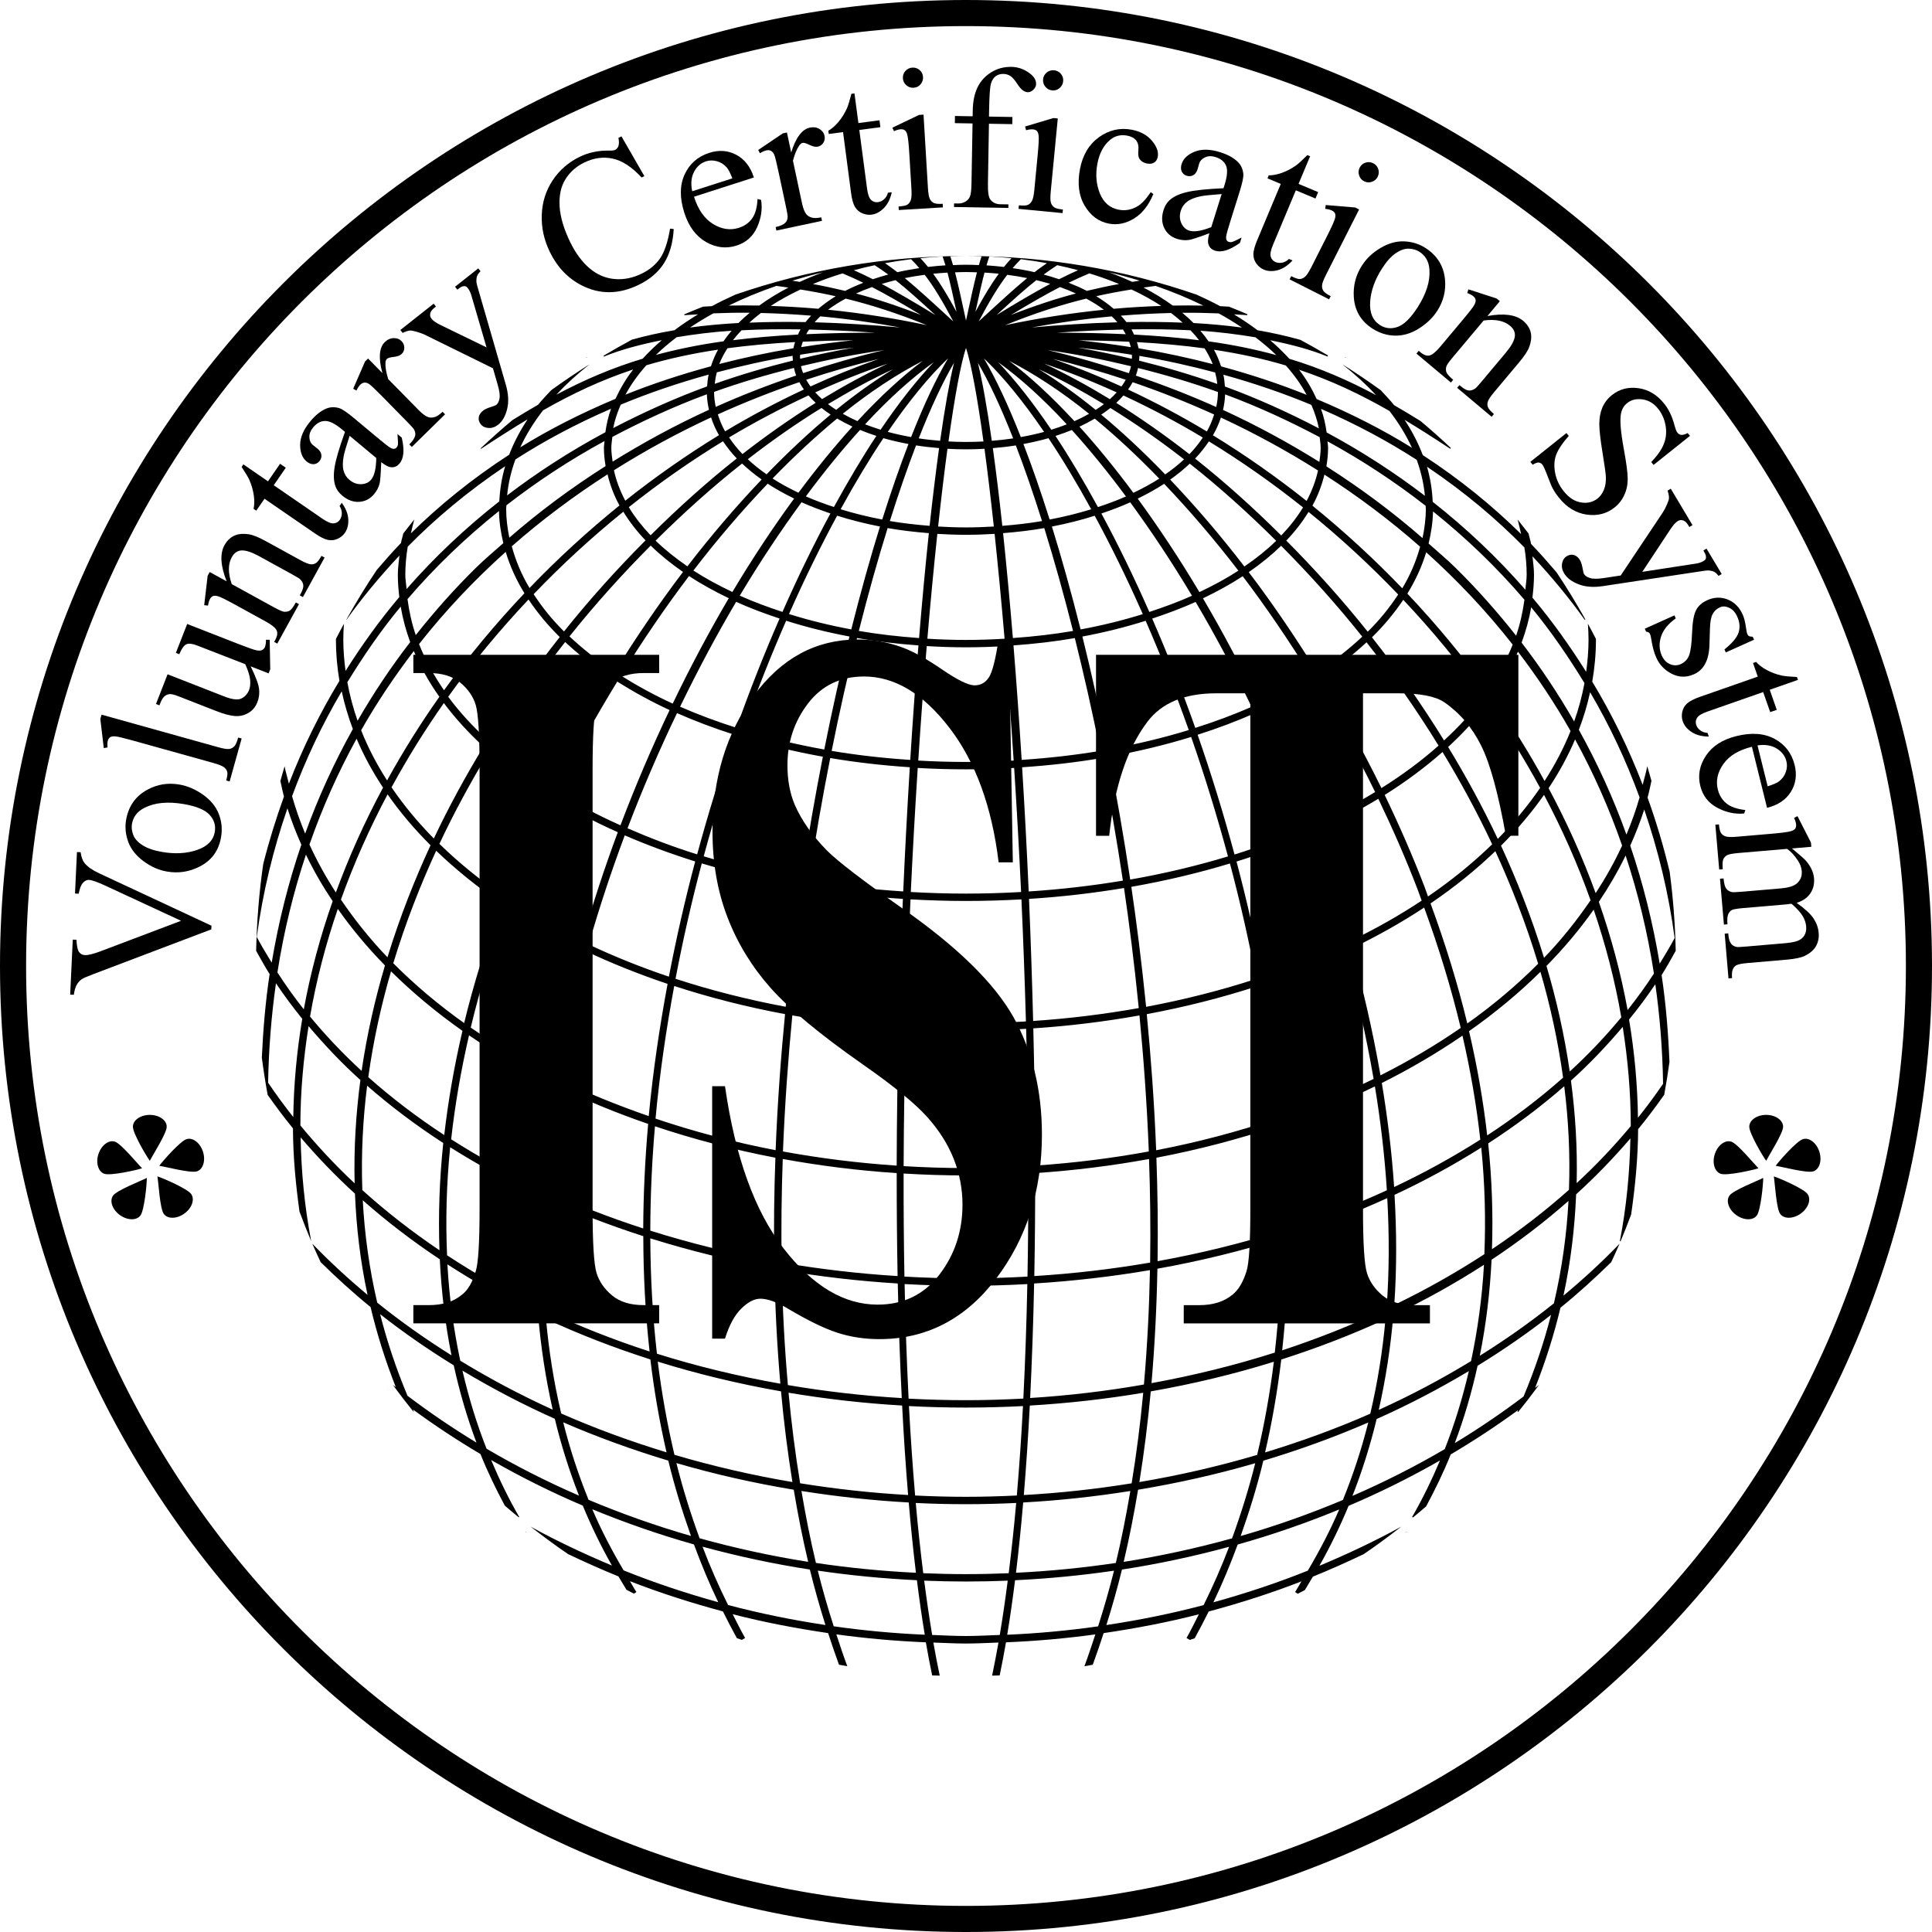 <?xml version="1.0" encoding="utf-8"?>
<!-- Generator: Adobe Illustrator 27.9.0, SVG Export Plug-In . SVG Version: 6.00 Build 0)  -->
<svg version="1.1" id="Слой_1" xmlns="http://www.w3.org/2000/svg" xmlns:xlink="http://www.w3.org/1999/xlink" x="0px" y="0px"
	 viewBox="0 0 74.037 74.037" style="enable-background:new 0 0 74.037 74.037;" xml:space="preserve">
<path d="M37.018,74.037C16.606,74.037,0,57.43,0,37.018C0,16.606,16.606,0,37.018,0
	c20.413,0,37.019,16.606,37.019,37.018C74.037,57.43,57.431,74.037,37.018,74.037z M37.018,1
	C17.158,1,1,17.158,1,37.018s16.158,36.019,36.018,36.019c19.861,0,36.019-16.158,36.019-36.019
	S56.879,1,37.018,1z"/>
<g>
	<path d="M2.949,32.652l0.141,0.006c0.024,0.185,0.076,0.325,0.155,0.423
		c0.118,0.14,0.302,0.269,0.554,0.385L8.104,35.474l-0.007,0.141l-4.539,1.722
		c-0.233,0.088-0.376,0.151-0.429,0.189c-0.082,0.06-0.146,0.135-0.195,0.225
		c-0.049,0.091-0.084,0.214-0.104,0.371l-0.141-0.007l0.1-2.108l0.141,0.007
		c0.012,0.24,0.045,0.397,0.1,0.47c0.055,0.073,0.128,0.112,0.22,0.117
		c0.126,0.006,0.327-0.043,0.602-0.147l3.087-1.168l-2.929-1.359
		c-0.289-0.133-0.49-0.202-0.604-0.208c-0.073-0.003-0.146,0.03-0.216,0.1
		s-0.124,0.192-0.16,0.366c-0.003,0.013-0.008,0.034-0.015,0.064L2.874,34.242L2.949,32.652z"/>
	<path d="M4.833,31.416c0.09-0.52,0.36-0.904,0.81-1.151c0.384-0.209,0.795-0.276,1.233-0.2
		c0.308,0.053,0.606,0.181,0.896,0.383c0.29,0.202,0.493,0.447,0.608,0.733s0.146,0.589,0.09,0.907
		c-0.089,0.518-0.367,0.894-0.833,1.127c-0.393,0.198-0.805,0.259-1.238,0.184
		C6.084,33.345,5.784,33.213,5.5,33.002c-0.285-0.21-0.479-0.456-0.584-0.736
		C4.812,31.985,4.784,31.702,4.833,31.416z M5.057,31.575c-0.023,0.133-0.006,0.272,0.049,0.42
		s0.175,0.28,0.358,0.396c0.184,0.117,0.43,0.202,0.74,0.256c0.5,0.086,0.949,0.062,1.347-0.075
		c0.397-0.136,0.624-0.367,0.68-0.692c0.042-0.243-0.023-0.46-0.197-0.652
		c-0.173-0.192-0.503-0.331-0.991-0.415c-0.611-0.105-1.114-0.057-1.509,0.145
		C5.264,31.094,5.104,31.3,5.057,31.575z"/>
	<path d="M3.893,27.387l4.457,1.244c0.21,0.059,0.354,0.082,0.431,0.071
		c0.077-0.012,0.142-0.044,0.195-0.098s0.104-0.167,0.152-0.341l0.132,0.037l-0.46,1.647
		l-0.132-0.037c0.043-0.154,0.057-0.264,0.041-0.329c-0.016-0.065-0.057-0.124-0.121-0.176
		s-0.201-0.107-0.409-0.166L5.127,28.388c-0.379-0.106-0.614-0.162-0.706-0.169
		c-0.091-0.007-0.158,0.004-0.201,0.033c-0.042,0.029-0.072,0.073-0.088,0.131
		c-0.018,0.063-0.021,0.15-0.009,0.259l-0.146,0.026l-0.132-1.116L3.893,27.387z"/>
	<path d="M7.173,23.912l1.969,0.769c0.376,0.147,0.609,0.228,0.7,0.243s0.161,0.01,0.209-0.017
		c0.048-0.026,0.083-0.065,0.103-0.117c0.028-0.073,0.041-0.164,0.037-0.272l0.144-0.001l0.021,1.129
		l-0.062,0.159l-0.688-0.269c0.194,0.397,0.301,0.685,0.322,0.861
		c0.021,0.177-0.001,0.348-0.065,0.511c-0.071,0.182-0.185,0.319-0.343,0.412
		c-0.157,0.093-0.329,0.133-0.515,0.12c-0.186-0.013-0.43-0.078-0.732-0.197l-1.451-0.567
		c-0.154-0.06-0.267-0.085-0.338-0.075c-0.072,0.01-0.137,0.042-0.194,0.094
		c-0.057,0.052-0.118,0.164-0.182,0.335l-0.131-0.051l0.445-1.139l2.175,0.85
		c0.303,0.118,0.522,0.144,0.658,0.075s0.232-0.177,0.291-0.326c0.04-0.102,0.053-0.229,0.04-0.383
		c-0.014-0.154-0.075-0.354-0.186-0.602L7.554,24.736c-0.185-0.072-0.322-0.087-0.414-0.045
		c-0.091,0.042-0.181,0.168-0.269,0.379l-0.131-0.051L7.173,23.912z"/>
	<path d="M8.685,22.277c-0.235-0.595-0.263-1.056-0.085-1.38c0.092-0.167,0.212-0.288,0.362-0.362
		c0.149-0.074,0.339-0.094,0.57-0.061c0.161,0.024,0.379,0.112,0.655,0.264l1.305,0.717
		c0.193,0.106,0.334,0.163,0.419,0.17c0.069,0.006,0.134-0.01,0.195-0.047
		c0.061-0.038,0.132-0.13,0.213-0.277l0.12,0.066l-0.831,1.513l-0.12-0.066l0.035-0.063
		c0.078-0.143,0.111-0.254,0.099-0.335s-0.055-0.155-0.127-0.224
		c-0.028-0.027-0.13-0.089-0.307-0.186l-1.251-0.688c-0.278-0.153-0.5-0.228-0.666-0.225
		c-0.166,0.003-0.295,0.091-0.39,0.262c-0.146,0.265-0.146,0.608-0,1.029l1.612,0.886
		c0.207,0.114,0.342,0.172,0.404,0.174c0.082,0.004,0.152-0.012,0.212-0.05s0.136-0.141,0.228-0.308
		l0.12,0.066l-0.831,1.512l-0.12-0.066l0.037-0.066c0.085-0.156,0.104-0.283,0.055-0.381
		c-0.049-0.098-0.185-0.208-0.407-0.33l-1.135-0.624c-0.367-0.202-0.595-0.316-0.685-0.343
		s-0.158-0.032-0.206-0.013c-0.048,0.019-0.088,0.057-0.12,0.115
		c-0.034,0.062-0.059,0.146-0.073,0.251l-0.147-0.016l0.132-1.127l0.079-0.143L8.685,22.277z"/>
	<path d="M9.326,17.795l0.944,0.65l0.462-0.672l0.22,0.151l-0.462,0.671l1.864,1.282
		c0.186,0.128,0.33,0.188,0.432,0.179s0.181-0.055,0.239-0.139
		c0.047-0.069,0.072-0.151,0.074-0.245c0.001-0.094-0.027-0.188-0.086-0.281l0.084-0.123
		c0.155,0.214,0.238,0.424,0.25,0.629c0.011,0.205-0.032,0.378-0.129,0.521
		c-0.066,0.096-0.158,0.172-0.274,0.227c-0.117,0.056-0.24,0.071-0.37,0.047
		c-0.129-0.024-0.298-0.108-0.505-0.25l-1.933-1.329L9.821,19.569l-0.104-0.071
		c0.033-0.147,0.036-0.318,0.009-0.514c-0.027-0.196-0.084-0.393-0.169-0.59
		c-0.046-0.103-0.146-0.27-0.298-0.5L9.326,17.795z"/>
	<path d="M14.609,17.71c-0.017,0.453-0.038,0.728-0.063,0.825c-0.039,0.146-0.108,0.278-0.207,0.397
		c-0.155,0.185-0.345,0.285-0.572,0.299c-0.227,0.014-0.443-0.065-0.65-0.237
		c-0.131-0.109-0.219-0.233-0.266-0.371c-0.066-0.19-0.075-0.434-0.027-0.729
		c0.048-0.295,0.18-0.743,0.396-1.343l-0.105-0.088c-0.267-0.223-0.486-0.333-0.656-0.331
		c-0.17,0.002-0.323,0.084-0.458,0.246c-0.103,0.123-0.15,0.248-0.145,0.375
		c0.005,0.13,0.05,0.23,0.136,0.302l0.174,0.136c0.09,0.075,0.14,0.155,0.15,0.242
		s-0.015,0.167-0.077,0.241c-0.06,0.072-0.134,0.11-0.224,0.114
		c-0.089,0.003-0.177-0.031-0.265-0.104c-0.168-0.14-0.25-0.354-0.248-0.643
		c0.003-0.289,0.133-0.588,0.392-0.898c0.198-0.238,0.401-0.399,0.608-0.485
		c0.156-0.064,0.321-0.07,0.496-0.018c0.113,0.035,0.299,0.16,0.559,0.376l0.91,0.759
		c0.255,0.213,0.416,0.339,0.482,0.377c0.065,0.038,0.117,0.054,0.156,0.048
		c0.038-0.006,0.069-0.024,0.094-0.053c0.026-0.031,0.042-0.064,0.048-0.099
		c0.009-0.062,0.003-0.201-0.016-0.415l0.164,0.137c0.11,0.462,0.083,0.793-0.084,0.992
		c-0.08,0.096-0.176,0.144-0.29,0.145C14.908,17.907,14.771,17.842,14.609,17.71z M14.419,17.552
		l-1.021-0.852c-0.128,0.392-0.204,0.651-0.227,0.778c-0.042,0.226-0.045,0.411-0.006,0.555
		c0.038,0.145,0.113,0.263,0.224,0.355c0.14,0.117,0.291,0.173,0.454,0.166
		c0.163-0.006,0.29-0.064,0.38-0.174C14.348,18.233,14.413,17.957,14.419,17.552z"/>
	<path d="M14.105,13.739l0.55,0.56c-0.158-0.578-0.127-0.974,0.091-1.189
		c0.1-0.098,0.212-0.148,0.337-0.152s0.227,0.035,0.305,0.115
		c0.069,0.07,0.104,0.153,0.105,0.249s-0.031,0.175-0.097,0.239
		c-0.063,0.062-0.165,0.101-0.305,0.116c-0.14,0.015-0.229,0.041-0.267,0.079
		c-0.033,0.032-0.05,0.084-0.053,0.158c-0.009,0.154,0.027,0.359,0.107,0.615l1.172,1.193
		c0.135,0.137,0.254,0.225,0.358,0.262c0.072,0.025,0.153,0.025,0.245-0
		c0.092-0.026,0.194-0.095,0.306-0.205l0.096,0.098l-1.274,1.251l-0.096-0.098
		c0.127-0.125,0.202-0.237,0.224-0.337c0.017-0.073,0.003-0.151-0.041-0.232
		c-0.021-0.04-0.103-0.132-0.246-0.277l-0.947-0.965c-0.285-0.29-0.46-0.457-0.526-0.5
		c-0.066-0.043-0.127-0.062-0.184-0.057c-0.057,0.006-0.108,0.032-0.156,0.078
		c-0.056,0.055-0.106,0.131-0.15,0.228l-0.124-0.071l0.454-1.044L14.105,13.739z"/>
	<path d="M15.343,12.645l1.276-1.008l0.087,0.11l-0.063,0.05c-0.089,0.071-0.142,0.143-0.156,0.218
		c-0.014,0.074,0.002,0.14,0.047,0.198c0.062,0.078,0.18,0.159,0.354,0.245l1.757,0.854
		l-0.583-1.996c-0.031-0.108-0.078-0.202-0.141-0.282c-0.028-0.036-0.057-0.058-0.085-0.064
		c-0.033-0.009-0.072-0.007-0.116,0.007c-0.044,0.014-0.109,0.055-0.195,0.123l-0.087-0.111
		l0.89-0.704l0.087,0.11c-0.067,0.066-0.111,0.127-0.132,0.183c-0.021,0.055-0.029,0.135-0.025,0.238
		c0.004,0.042,0.031,0.146,0.08,0.31l1.045,3.612c0.102,0.35,0.119,0.662,0.052,0.935
		c-0.067,0.273-0.181,0.474-0.343,0.601c-0.117,0.093-0.241,0.135-0.37,0.127
		c-0.129-0.008-0.229-0.056-0.298-0.143c-0.066-0.084-0.092-0.173-0.077-0.267
		c0.015-0.094,0.07-0.179,0.166-0.255c0.065-0.052,0.172-0.101,0.321-0.146
		c0.103-0.033,0.165-0.058,0.185-0.074c0.06-0.047,0.101-0.129,0.123-0.247
		s-0.001-0.293-0.07-0.527l-0.181-0.629l-2.615-1.287c-0.079-0.038-0.188-0.077-0.326-0.117
		c-0.104-0.03-0.183-0.044-0.233-0.043c-0.071,0.004-0.167,0.035-0.287,0.091L15.343,12.645z"/>
	<path d="M23.815,5.225L24.693,6.75l-0.106,0.052c-0.372-0.403-0.74-0.644-1.104-0.723
		c-0.364-0.079-0.729-0.029-1.097,0.151c-0.308,0.15-0.548,0.365-0.72,0.643
		c-0.172,0.278-0.246,0.623-0.221,1.035c0.025,0.412,0.162,0.872,0.411,1.381
		c0.206,0.419,0.451,0.75,0.736,0.992c0.285,0.242,0.603,0.379,0.954,0.411
		c0.351,0.032,0.699-0.037,1.046-0.207c0.301-0.147,0.535-0.342,0.703-0.584s0.295-0.622,0.384-1.14
		l0.139,0.017c-0.03,0.527-0.154,0.961-0.37,1.305c-0.217,0.343-0.538,0.619-0.964,0.828
		c-0.769,0.376-1.503,0.382-2.205,0.019c-0.522-0.271-0.924-0.693-1.205-1.268
		c-0.227-0.463-0.331-0.939-0.313-1.428c0.018-0.489,0.157-0.929,0.416-1.321
		c0.259-0.391,0.604-0.692,1.036-0.903c0.335-0.164,0.706-0.244,1.113-0.239
		c0.12,0.003,0.201-0.005,0.242-0.025c0.062-0.03,0.104-0.078,0.129-0.144
		c0.029-0.09,0.029-0.197,0.001-0.318L23.815,5.225z"/>
	<path d="M26.595,7.539c0.156,0.494,0.4,0.842,0.731,1.045c0.332,0.203,0.661,0.251,0.987,0.147
		c0.218-0.07,0.388-0.19,0.51-0.362c0.123-0.171,0.191-0.419,0.207-0.745l0.136,0.037
		c0.056,0.347,0.005,0.696-0.152,1.046c-0.157,0.351-0.419,0.585-0.786,0.703
		c-0.399,0.128-0.791,0.083-1.174-0.137s-0.66-0.591-0.829-1.116
		c-0.182-0.568-0.179-1.058,0.01-1.47c0.189-0.411,0.504-0.688,0.944-0.829
		c0.372-0.12,0.717-0.095,1.036,0.074c0.318,0.168,0.543,0.458,0.675,0.869L26.595,7.539z
		 M26.527,7.329l1.538-0.494c-0.081-0.208-0.154-0.351-0.221-0.425
		c-0.104-0.116-0.228-0.193-0.373-0.232s-0.282-0.038-0.413,0.004
		c-0.201,0.064-0.355,0.2-0.463,0.407C26.488,6.795,26.465,7.042,26.527,7.329z"/>
	<path d="M30.156,5.077l0.164,0.767c0.176-0.572,0.415-0.89,0.716-0.954
		c0.136-0.029,0.258-0.012,0.365,0.052c0.107,0.064,0.172,0.151,0.196,0.26
		c0.021,0.097,0.006,0.186-0.044,0.267c-0.051,0.081-0.121,0.131-0.21,0.15
		c-0.087,0.019-0.193-0.004-0.32-0.066c-0.126-0.062-0.215-0.088-0.268-0.078
		c-0.044,0.01-0.088,0.045-0.129,0.105c-0.09,0.126-0.17,0.318-0.239,0.577l0.348,1.635
		c0.04,0.189,0.094,0.327,0.162,0.414c0.046,0.06,0.116,0.104,0.207,0.131
		c0.091,0.027,0.214,0.024,0.368-0.008L31.5,8.463l-1.748,0.372l-0.028-0.134
		c0.174-0.037,0.297-0.092,0.37-0.165c0.054-0.053,0.084-0.125,0.09-0.218
		c0.003-0.044-0.016-0.167-0.058-0.365l-0.282-1.322c-0.084-0.397-0.143-0.632-0.175-0.705
		c-0.033-0.072-0.074-0.121-0.125-0.146c-0.051-0.026-0.108-0.032-0.173-0.018
		c-0.077,0.017-0.16,0.054-0.249,0.111l-0.066-0.126L30,5.11L30.156,5.077z"/>
	<path d="M32.745,3.579l0.15,1.137l0.808-0.106l0.035,0.264l-0.808,0.106l0.296,2.243
		c0.029,0.224,0.082,0.371,0.156,0.44c0.075,0.069,0.162,0.098,0.263,0.084
		c0.083-0.011,0.16-0.047,0.231-0.109c0.071-0.062,0.121-0.146,0.151-0.252l0.147-0.02
		c-0.056,0.258-0.156,0.46-0.301,0.606C33.729,8.119,33.571,8.203,33.4,8.226
		c-0.116,0.015-0.233-0.002-0.353-0.051c-0.119-0.05-0.213-0.131-0.282-0.243
		c-0.068-0.113-0.119-0.294-0.152-0.543L32.307,5.062l-0.548,0.072l-0.016-0.125
		c0.131-0.073,0.26-0.186,0.388-0.337c0.127-0.151,0.235-0.325,0.325-0.521
		c0.045-0.103,0.103-0.289,0.172-0.557L32.745,3.579z"/>
	<path d="M35.391,4.393l0.168,2.798c0.013,0.218,0.038,0.362,0.074,0.433
		c0.036,0.07,0.086,0.121,0.15,0.153c0.064,0.032,0.179,0.043,0.343,0.033l0.008,0.137
		l-1.692,0.102l-0.008-0.137c0.17-0.01,0.283-0.034,0.339-0.07
		c0.056-0.037,0.099-0.094,0.129-0.172s0.038-0.225,0.025-0.44l-0.081-1.342
		c-0.023-0.378-0.049-0.622-0.079-0.732c-0.022-0.08-0.054-0.135-0.094-0.164
		s-0.093-0.042-0.159-0.038c-0.071,0.004-0.156,0.028-0.255,0.073l-0.062-0.134l1.023-0.489
		L35.391,4.393z M34.965,2.591c0.106-0.006,0.199,0.026,0.278,0.096
		c0.08,0.07,0.123,0.159,0.129,0.265s-0.026,0.2-0.096,0.281
		c-0.07,0.081-0.159,0.124-0.265,0.13s-0.2-0.026-0.281-0.098
		c-0.081-0.071-0.124-0.161-0.13-0.267s0.025-0.199,0.096-0.278S34.856,2.598,34.965,2.591z"/>
	<path d="M37.898,4.742l-0.039,2.292c-0.006,0.325,0.025,0.531,0.096,0.619
		c0.092,0.113,0.217,0.171,0.373,0.174l0.316,0.005l-0.002,0.137l-2.083-0.036l0.002-0.137
		l0.156,0.002c0.101,0.002,0.194-0.022,0.279-0.071c0.084-0.049,0.144-0.117,0.177-0.203
		c0.033-0.085,0.052-0.253,0.056-0.501l0.04-2.292l-0.678-0.012l0.004-0.274l0.678,0.012
		l0.004-0.229c0.006-0.348,0.067-0.641,0.183-0.88c0.116-0.239,0.29-0.431,0.522-0.576
		s0.492-0.214,0.779-0.209c0.266,0.005,0.51,0.095,0.73,0.272c0.145,0.117,0.217,0.246,0.213,0.388
		c0,0.076-0.035,0.147-0.102,0.214c-0.068,0.066-0.139,0.098-0.215,0.097
		c-0.059-0.001-0.119-0.023-0.184-0.066s-0.143-0.134-0.234-0.274
		c-0.092-0.14-0.176-0.235-0.254-0.284c-0.078-0.05-0.164-0.075-0.262-0.077
		c-0.115-0.002-0.215,0.027-0.298,0.088c-0.083,0.061-0.143,0.156-0.181,0.286
		c-0.037,0.13-0.061,0.467-0.07,1.01l-0.005,0.251l0.899,0.016l-0.006,0.274L37.898,4.742z"/>
	<path d="M40.536,4.54l-0.269,2.791c-0.021,0.217-0.019,0.364,0.006,0.438
		c0.024,0.075,0.066,0.133,0.125,0.175s0.17,0.07,0.334,0.085l-0.013,0.137l-1.688-0.162l0.014-0.136
		c0.169,0.016,0.284,0.011,0.346-0.017s0.112-0.077,0.154-0.15c0.041-0.072,0.072-0.216,0.093-0.431
		l0.128-1.338c0.036-0.376,0.049-0.621,0.036-0.735c-0.01-0.083-0.032-0.141-0.066-0.177
		c-0.035-0.035-0.086-0.056-0.151-0.062c-0.07-0.007-0.158,0.004-0.263,0.032l-0.04-0.142
		l1.087-0.324L40.536,4.54z M40.396,2.694c0.106,0.01,0.192,0.056,0.26,0.138
		s0.097,0.176,0.086,0.282c-0.01,0.106-0.056,0.193-0.138,0.262s-0.176,0.098-0.282,0.088
		c-0.105-0.01-0.193-0.057-0.262-0.14S39.962,3.146,39.972,3.04
		c0.011-0.106,0.057-0.193,0.138-0.26C40.191,2.712,40.287,2.684,40.396,2.694z"/>
	<path d="M44.197,7.437c-0.179,0.434-0.426,0.747-0.741,0.938c-0.315,0.192-0.637,0.257-0.964,0.194
		c-0.389-0.074-0.697-0.302-0.924-0.684c-0.228-0.382-0.287-0.851-0.182-1.407
		c0.103-0.539,0.347-0.946,0.731-1.222c0.385-0.275,0.802-0.37,1.251-0.285
		c0.336,0.064,0.596,0.207,0.779,0.426c0.183,0.22,0.256,0.426,0.219,0.618
		c-0.018,0.095-0.062,0.166-0.135,0.213s-0.164,0.06-0.273,0.039
		c-0.147-0.028-0.249-0.097-0.306-0.206c-0.032-0.06-0.042-0.166-0.027-0.315
		c0.015-0.15-0.015-0.272-0.087-0.366c-0.073-0.091-0.188-0.152-0.342-0.182
		c-0.249-0.047-0.468,0.006-0.655,0.162c-0.248,0.206-0.411,0.509-0.487,0.911
		c-0.078,0.409-0.047,0.789,0.094,1.141c0.142,0.351,0.383,0.56,0.725,0.625
		c0.244,0.047,0.479,0.005,0.706-0.125c0.159-0.088,0.332-0.271,0.52-0.548L44.197,7.437z"/>
	<path d="M46.345,8.94c-0.425,0.157-0.688,0.243-0.787,0.256c-0.15,0.02-0.299,0.006-0.446-0.04
		c-0.23-0.072-0.396-0.21-0.495-0.415c-0.1-0.205-0.109-0.435-0.028-0.692
		c0.051-0.162,0.131-0.291,0.241-0.387c0.15-0.134,0.372-0.234,0.664-0.303
		c0.291-0.068,0.755-0.117,1.393-0.146l0.041-0.131c0.104-0.332,0.123-0.576,0.056-0.733
		c-0.066-0.157-0.2-0.266-0.401-0.33c-0.152-0.048-0.287-0.044-0.402,0.01
		c-0.117,0.054-0.193,0.134-0.227,0.24L45.894,6.483c-0.035,0.112-0.091,0.188-0.167,0.231
		c-0.075,0.042-0.159,0.05-0.252,0.021c-0.09-0.028-0.152-0.083-0.189-0.163
		c-0.038-0.081-0.039-0.176-0.005-0.285c0.065-0.208,0.231-0.366,0.5-0.474
		c0.268-0.108,0.594-0.101,0.979,0.02c0.296,0.093,0.522,0.219,0.68,0.377
		c0.12,0.12,0.188,0.271,0.206,0.452c0.011,0.118-0.034,0.338-0.135,0.66l-0.354,1.13
		c-0.1,0.317-0.155,0.514-0.165,0.589c-0.011,0.075-0.006,0.129,0.015,0.163
		c0.021,0.033,0.049,0.055,0.085,0.066c0.039,0.012,0.075,0.014,0.11,0.006
		c0.061-0.016,0.187-0.073,0.377-0.173l-0.063,0.204c-0.386,0.278-0.702,0.378-0.949,0.301
		C46.447,9.571,46.365,9.5,46.321,9.396C46.276,9.291,46.284,9.14,46.345,8.94z M46.418,8.704
		l0.398-1.268c-0.412,0.031-0.681,0.06-0.806,0.086c-0.225,0.047-0.396,0.115-0.516,0.206
		c-0.119,0.091-0.2,0.205-0.243,0.343c-0.055,0.174-0.048,0.335,0.02,0.483
		c0.068,0.148,0.17,0.243,0.306,0.286C45.762,8.897,46.042,8.852,46.418,8.704z"/>
	<path d="M50.205,5.989l-0.443,1.058l0.752,0.315l-0.103,0.246l-0.752-0.315l-0.875,2.086
		c-0.088,0.208-0.116,0.361-0.087,0.459s0.091,0.166,0.184,0.205
		c0.078,0.033,0.163,0.04,0.256,0.022c0.092-0.018,0.178-0.065,0.257-0.142l0.138,0.057
		c-0.179,0.195-0.367,0.319-0.565,0.373c-0.198,0.053-0.377,0.046-0.536-0.021
		c-0.108-0.045-0.201-0.12-0.278-0.222c-0.078-0.103-0.119-0.22-0.121-0.353
		c-0.003-0.131,0.045-0.313,0.142-0.545l0.907-2.164l-0.509-0.213l0.049-0.116
		c0.15,0.002,0.318-0.03,0.505-0.096c0.186-0.066,0.367-0.162,0.543-0.286
		c0.091-0.066,0.234-0.198,0.43-0.394L50.205,5.989z"/>
	<path d="M52.083,8.027l-1.267,2.501c-0.099,0.195-0.15,0.332-0.154,0.411
		c-0.005,0.079,0.013,0.148,0.052,0.208c0.04,0.06,0.133,0.127,0.28,0.202l-0.062,0.122
		l-1.513-0.766l0.062-0.123c0.151,0.077,0.261,0.114,0.328,0.111s0.133-0.031,0.198-0.084
		c0.064-0.052,0.146-0.175,0.243-0.367l0.607-1.2c0.171-0.337,0.271-0.561,0.302-0.671
		c0.021-0.081,0.021-0.144,0.002-0.189c-0.02-0.046-0.059-0.084-0.118-0.113
		c-0.063-0.032-0.148-0.054-0.257-0.066l0.015-0.146l1.131,0.094L52.083,8.027z M52.625,6.257
		c0.096,0.048,0.159,0.123,0.192,0.223s0.025,0.199-0.022,0.294
		c-0.049,0.095-0.123,0.16-0.225,0.194s-0.199,0.027-0.295-0.021
		c-0.095-0.048-0.159-0.123-0.192-0.226c-0.034-0.103-0.026-0.201,0.021-0.296
		c0.049-0.095,0.123-0.159,0.224-0.192C52.429,6.199,52.527,6.208,52.625,6.257z"/>
	<path d="M54.627,9.503c0.444,0.285,0.693,0.683,0.746,1.193c0.044,0.435-0.055,0.84-0.294,1.214
		c-0.169,0.263-0.402,0.488-0.701,0.677s-0.603,0.28-0.912,0.275
		c-0.309-0.005-0.599-0.095-0.87-0.269c-0.442-0.284-0.681-0.686-0.716-1.206
		c-0.029-0.438,0.074-0.842,0.312-1.212c0.172-0.269,0.411-0.494,0.715-0.675
		C53.211,9.321,53.513,9.237,53.812,9.25C54.111,9.262,54.383,9.347,54.627,9.503z M54.394,9.648
		c-0.113-0.073-0.248-0.112-0.406-0.118c-0.157-0.006-0.325,0.053-0.504,0.176
		c-0.179,0.124-0.354,0.318-0.523,0.584c-0.274,0.427-0.426,0.851-0.454,1.27
		c-0.029,0.419,0.096,0.717,0.374,0.896c0.207,0.133,0.433,0.157,0.677,0.072s0.5-0.335,0.768-0.752
		c0.334-0.521,0.485-1.004,0.452-1.447C54.757,10.025,54.629,9.798,54.394,9.648z"/>
	<path d="M57.001,12.11c0.629-0.114,1.086-0.053,1.37,0.186c0.146,0.123,0.241,0.264,0.284,0.425
		c0.044,0.161,0.027,0.352-0.051,0.571c-0.056,0.153-0.185,0.35-0.387,0.591l-0.957,1.141
		c-0.142,0.169-0.225,0.295-0.248,0.378c-0.02,0.067-0.017,0.134,0.008,0.201
		c0.025,0.067,0.102,0.155,0.23,0.263l-0.089,0.105l-1.321-1.109l0.088-0.105l0.056,0.046
		c0.124,0.104,0.228,0.159,0.309,0.162c0.082,0.004,0.163-0.023,0.245-0.081
		c0.032-0.023,0.112-0.111,0.241-0.265l0.918-1.094c0.204-0.243,0.32-0.446,0.35-0.609
		c0.029-0.163-0.031-0.307-0.181-0.433c-0.231-0.194-0.568-0.261-1.01-0.201l-1.183,1.409
		c-0.152,0.181-0.235,0.302-0.25,0.362c-0.02,0.079-0.017,0.152,0.009,0.218s0.111,0.161,0.257,0.283
		l-0.088,0.105l-1.321-1.109l0.088-0.105l0.059,0.049c0.136,0.114,0.257,0.157,0.362,0.127
		c0.105-0.029,0.24-0.141,0.403-0.335l0.832-0.992c0.27-0.321,0.426-0.522,0.471-0.605
		c0.044-0.082,0.062-0.148,0.053-0.199c-0.009-0.05-0.039-0.097-0.09-0.14
		c-0.054-0.045-0.132-0.085-0.231-0.12l0.044-0.142l1.079,0.349l0.126,0.105L57.001,12.11z"/>
	<path d="M64.762,16.703l-1.396,1.114l-0.088-0.11c0.239-0.25,0.401-0.483,0.486-0.703
		c0.085-0.219,0.106-0.451,0.063-0.696s-0.138-0.459-0.283-0.641
		c-0.165-0.207-0.364-0.327-0.598-0.361s-0.431,0.013-0.592,0.141
		c-0.123,0.099-0.201,0.23-0.234,0.396c-0.051,0.242-0.016,0.693,0.105,1.354
		c0.099,0.539,0.149,0.92,0.151,1.144c0.002,0.225-0.041,0.433-0.129,0.624
		c-0.087,0.192-0.211,0.352-0.372,0.48c-0.306,0.244-0.664,0.335-1.074,0.275
		s-0.765-0.277-1.062-0.65c-0.094-0.117-0.173-0.234-0.237-0.352
		c-0.039-0.069-0.104-0.226-0.196-0.469c-0.092-0.243-0.158-0.391-0.199-0.442
		c-0.04-0.049-0.086-0.077-0.139-0.082c-0.053-0.005-0.132,0.023-0.235,0.084l-0.088-0.11
		l1.384-1.104l0.088,0.11c-0.249,0.283-0.41,0.525-0.484,0.727s-0.087,0.431-0.039,0.687
		c0.048,0.255,0.158,0.49,0.329,0.705c0.197,0.248,0.42,0.392,0.665,0.431
		c0.246,0.04,0.458-0.012,0.637-0.155c0.1-0.079,0.178-0.187,0.235-0.322
		s0.084-0.295,0.08-0.48c-0.002-0.125-0.045-0.438-0.127-0.937c-0.082-0.5-0.124-0.869-0.125-1.106
		c-0.001-0.237,0.037-0.45,0.116-0.636c0.079-0.187,0.201-0.346,0.368-0.479
		c0.29-0.231,0.628-0.319,1.015-0.264s0.717,0.254,0.991,0.598c0.171,0.214,0.3,0.483,0.387,0.808
		c0.039,0.151,0.076,0.249,0.113,0.294c0.041,0.052,0.09,0.082,0.146,0.09
		c0.058,0.008,0.14-0.015,0.249-0.069L64.762,16.703z"/>
	<path d="M64.026,18.728l0.833,1.396l-0.121,0.072l-0.041-0.069c-0.059-0.098-0.123-0.159-0.195-0.183
		c-0.071-0.023-0.14-0.017-0.202,0.021c-0.085,0.051-0.182,0.157-0.289,0.319l-1.076,1.63
		l2.055-0.316c0.111-0.016,0.211-0.05,0.299-0.103c0.039-0.023,0.063-0.048,0.074-0.075
		c0.014-0.032,0.017-0.07,0.009-0.116c-0.009-0.045-0.04-0.115-0.096-0.209l0.12-0.072
		l0.582,0.975l-0.121,0.072c-0.057-0.076-0.111-0.127-0.164-0.155
		c-0.052-0.028-0.13-0.047-0.232-0.056c-0.043-0.001-0.148,0.011-0.318,0.039l-3.718,0.563
		c-0.36,0.055-0.671,0.031-0.934-0.071c-0.262-0.103-0.445-0.242-0.551-0.418
		c-0.077-0.129-0.103-0.257-0.078-0.384c0.024-0.127,0.085-0.219,0.182-0.276
		c0.091-0.055,0.183-0.069,0.274-0.042c0.091,0.027,0.168,0.093,0.23,0.197
		c0.043,0.072,0.077,0.185,0.104,0.337c0.02,0.106,0.035,0.171,0.048,0.193
		c0.039,0.065,0.116,0.117,0.229,0.154c0.114,0.037,0.291,0.037,0.532-0l0.646-0.097
		l1.619-2.424c0.048-0.073,0.101-0.175,0.158-0.307c0.044-0.1,0.068-0.175,0.073-0.226
		c0.005-0.071-0.013-0.17-0.053-0.296L64.026,18.728z"/>
	<path d="M67.219,24.514l-1.084,0.488l-0.051-0.115c0.3-0.241,0.48-0.459,0.542-0.651
		c0.061-0.193,0.043-0.396-0.054-0.609c-0.072-0.162-0.174-0.274-0.305-0.335
		c-0.131-0.061-0.248-0.068-0.353-0.021c-0.129,0.059-0.224,0.146-0.283,0.261
		c-0.062,0.115-0.098,0.306-0.104,0.574l-0.019,0.618c-0.018,0.573-0.214,0.944-0.589,1.113
		c-0.289,0.13-0.572,0.126-0.848-0.013s-0.475-0.344-0.597-0.615
		c-0.087-0.195-0.152-0.433-0.195-0.714c-0.012-0.087-0.028-0.154-0.05-0.203
		c-0.024-0.053-0.073-0.082-0.146-0.084l-0.052-0.115l1.136-0.511l0.051,0.115
		c-0.295,0.211-0.483,0.444-0.565,0.702c-0.082,0.257-0.071,0.499,0.03,0.726
		c0.072,0.16,0.178,0.269,0.317,0.327c0.139,0.059,0.274,0.058,0.406-0.001
		c0.16-0.072,0.269-0.188,0.327-0.35c0.058-0.161,0.095-0.447,0.11-0.858
		c0.016-0.411,0.067-0.699,0.154-0.863c0.085-0.164,0.229-0.291,0.43-0.381
		c0.262-0.118,0.521-0.127,0.777-0.026c0.257,0.1,0.449,0.292,0.578,0.577
		c0.056,0.125,0.098,0.289,0.125,0.491c0.019,0.134,0.036,0.22,0.054,0.26
		c0.017,0.037,0.038,0.062,0.063,0.076c0.025,0.013,0.072,0.021,0.141,0.024L67.219,24.514z"/>
	<path d="M68.901,26.054l-1.082,0.378l0.269,0.77l-0.251,0.088l-0.27-0.769l-2.135,0.747
		c-0.214,0.075-0.347,0.155-0.399,0.243c-0.054,0.087-0.063,0.178-0.029,0.274
		c0.027,0.079,0.079,0.147,0.154,0.204c0.074,0.057,0.167,0.089,0.277,0.097l0.049,0.14
		c-0.264-0.002-0.482-0.059-0.654-0.17c-0.173-0.112-0.287-0.25-0.344-0.413
		c-0.039-0.11-0.046-0.229-0.021-0.355s0.084-0.235,0.181-0.325c0.096-0.09,0.263-0.177,0.5-0.26
		l2.215-0.774l-0.183-0.521l0.119-0.042c0.099,0.113,0.235,0.217,0.409,0.311
		s0.366,0.165,0.576,0.212c0.11,0.023,0.304,0.042,0.58,0.055L68.901,26.054z"/>
	<path d="M67.136,28.618c-0.504,0.122-0.868,0.342-1.093,0.659c-0.225,0.317-0.296,0.642-0.214,0.975
		c0.055,0.222,0.164,0.399,0.326,0.533s0.405,0.22,0.729,0.257l-0.046,0.133
		c-0.351,0.032-0.694-0.042-1.033-0.223c-0.339-0.181-0.555-0.458-0.647-0.833
		c-0.101-0.407-0.028-0.794,0.217-1.162c0.245-0.368,0.635-0.618,1.17-0.75
		c0.579-0.143,1.067-0.106,1.465,0.11s0.652,0.55,0.763,0.998c0.094,0.38,0.046,0.723-0.144,1.028
		c-0.19,0.306-0.494,0.511-0.913,0.614L67.136,28.618z M67.35,28.565l0.389,1.567
		c0.213-0.066,0.359-0.13,0.438-0.191c0.123-0.096,0.209-0.214,0.258-0.356
		s0.057-0.279,0.023-0.412c-0.051-0.205-0.176-0.368-0.374-0.49
		C67.885,28.562,67.641,28.522,67.35,28.565z"/>
	<path d="M68.672,32.514c0.275,0.231,0.434,0.368,0.476,0.411c0.105,0.105,0.19,0.222,0.255,0.349
		s0.103,0.255,0.113,0.384c0.019,0.217-0.028,0.41-0.142,0.578
		c-0.113,0.168-0.287,0.289-0.523,0.362c0.326,0.234,0.544,0.438,0.654,0.609s0.174,0.352,0.189,0.542
		c0.017,0.185-0.018,0.353-0.1,0.504c-0.083,0.15-0.229,0.277-0.436,0.379
		c-0.143,0.068-0.37,0.115-0.684,0.143l-1.495,0.129c-0.218,0.018-0.365,0.047-0.443,0.088
		c-0.054,0.029-0.098,0.08-0.131,0.152c-0.033,0.07-0.043,0.184-0.03,0.338l-0.137,0.012
		l-0.146-1.715l0.137-0.012l0.006,0.072c0.013,0.149,0.052,0.263,0.117,0.342
		c0.046,0.055,0.113,0.091,0.204,0.108c0.044,0.007,0.167,0.001,0.369-0.017l1.495-0.128
		c0.284-0.024,0.48-0.075,0.591-0.154c0.154-0.112,0.222-0.277,0.203-0.495
		c-0.012-0.134-0.057-0.266-0.136-0.396c-0.078-0.129-0.217-0.283-0.416-0.459l-0.042-0.004
		l-0.163,0.021l-1.658,0.142c-0.237,0.021-0.385,0.046-0.44,0.078s-0.101,0.085-0.133,0.162
		c-0.033,0.077-0.042,0.204-0.027,0.381l-0.136,0.012l-0.151-1.757l0.137-0.012
		c0.017,0.192,0.051,0.322,0.103,0.391s0.124,0.112,0.218,0.132c0.044,0.009,0.17,0.004,0.377-0.013
		l1.495-0.128c0.283-0.024,0.483-0.084,0.601-0.178c0.152-0.125,0.22-0.288,0.203-0.487
		c-0.012-0.137-0.061-0.269-0.146-0.397c-0.129-0.2-0.268-0.352-0.417-0.453l-1.863,0.159
		c-0.228,0.02-0.374,0.048-0.439,0.085c-0.065,0.038-0.113,0.089-0.142,0.154
		c-0.029,0.065-0.035,0.192-0.02,0.382l-0.137,0.012L65.735,31.604l0.137-0.012
		c0.014,0.159,0.04,0.269,0.079,0.33c0.04,0.06,0.099,0.104,0.176,0.13
		s0.224,0.031,0.438,0.012l1.328-0.114c0.382-0.033,0.628-0.065,0.737-0.098
		c0.082-0.025,0.137-0.058,0.166-0.098c0.028-0.041,0.039-0.094,0.033-0.16
		c-0.006-0.071-0.032-0.154-0.078-0.25l0.132-0.068l0.515,1.011l0.014,0.163L68.672,32.514z"/>
</g>
<g>
	<path d="M25.26,50.014v0.699h-9.42v-0.699h0.598c0.522,0,0.943-0.132,1.262-0.396
		c0.23-0.177,0.408-0.479,0.532-0.907c0.097-0.302,0.146-1.096,0.146-2.381V29.477
		c0-1.31-0.049-2.128-0.146-2.457c-0.098-0.327-0.295-0.614-0.591-0.859
		c-0.297-0.246-0.698-0.369-1.203-0.369h-0.598v-0.699h9.42v0.699h-0.598
		c-0.522,0-0.943,0.132-1.262,0.397c-0.23,0.176-0.412,0.479-0.545,0.907
		c-0.097,0.302-0.146,1.096-0.146,2.381v16.853c0,1.311,0.051,2.129,0.153,2.457
		c0.102,0.327,0.301,0.613,0.598,0.859c0.296,0.245,0.697,0.368,1.202,0.368H25.26z"/>
	<path d="M38.667,24.507l0.146,8.54h-0.544c-0.258-2.141-0.889-3.864-1.894-5.167
		c-1.006-1.304-2.093-1.956-3.262-1.956c-0.903,0-1.619,0.343-2.146,1.03
		c-0.527,0.687-0.791,1.477-0.791,2.371c0,0.567,0.093,1.071,0.279,1.512
		c0.257,0.592,0.668,1.178,1.235,1.757c0.416,0.416,1.377,1.153,2.883,2.211
		c2.108,1.473,3.53,2.866,4.266,4.175c0.726,1.311,1.089,2.81,1.089,4.497
		c0,2.142-0.587,3.983-1.76,5.526c-1.174,1.543-2.665,2.314-4.472,2.314
		c-0.567,0-1.103-0.082-1.607-0.245c-0.505-0.164-1.138-0.473-1.9-0.926
		c-0.425-0.252-0.775-0.378-1.05-0.378c-0.23,0-0.474,0.126-0.731,0.378s-0.465,0.636-0.625,1.152
		h-0.492v-9.674h0.492c0.39,2.721,1.141,4.796,2.252,6.226c1.111,1.43,2.31,2.145,3.594,2.145
		c0.992,0,1.783-0.385,2.372-1.152c0.589-0.769,0.883-1.663,0.883-2.684
		c0-0.604-0.113-1.19-0.339-1.757c-0.226-0.567-0.569-1.105-1.03-1.615
		c-0.46-0.511-1.275-1.175-2.445-1.993c-1.639-1.146-2.816-2.123-3.534-2.929
		c-0.717-0.807-1.269-1.707-1.654-2.702s-0.578-2.091-0.578-3.288c0-2.041,0.527-3.779,1.581-5.215
		c1.054-1.436,2.383-2.154,3.986-2.154c0.585,0,1.151,0.101,1.701,0.302
		c0.416,0.151,0.924,0.432,1.521,0.841c0.598,0.41,1.017,0.614,1.256,0.614
		c0.23,0,0.412-0.101,0.545-0.303c0.133-0.201,0.257-0.686,0.372-1.455H38.667z"/>
	<path d="M58.186,25.093v6.935h-0.479c-0.284-1.6-0.598-2.75-0.943-3.448
		c-0.346-0.699-0.819-1.256-1.422-1.672c-0.337-0.227-0.926-0.34-1.768-0.34h-1.342v19.763
		c0,1.311,0.051,2.129,0.153,2.457c0.102,0.327,0.301,0.613,0.598,0.859
		c0.297,0.245,0.702,0.368,1.216,0.368h0.598v0.699h-9.434v-0.699h0.598
		c0.522,0,0.943-0.132,1.263-0.396c0.23-0.177,0.412-0.479,0.545-0.907
		c0.097-0.302,0.146-1.096,0.146-2.381v-19.763H46.612c-1.214,0-2.095,0.365-2.645,1.096
		c-0.771,1.021-1.258,2.475-1.461,4.365h-0.505v-6.935H58.186z"/>
</g>
<g>
	<g>
		<path d="M4.404,43.75c-0.238-0.077-0.521,0.136-0.632,0.476s-0.007,0.679,0.231,0.757
			c0.238,0.077,1.202-0.135,1.442-0.213C5.268,44.595,4.642,43.827,4.404,43.75z"/>
	</g>
	<g>
		<path d="M4.335,45.814c-0.147,0.203-0.032,0.538,0.258,0.748c0.29,0.21,0.644,0.217,0.791,0.014
			s0.243-1.185,0.243-1.437C5.406,45.253,4.482,45.611,4.335,45.814z"/>
	</g>
	<g>
		<path d="M6.276,46.518c0.147,0.203,0.501,0.196,0.791-0.014c0.29-0.21,0.405-0.545,0.258-0.748
			c-0.147-0.203-1.052-0.598-1.292-0.675C6.074,45.326,6.129,46.315,6.276,46.518z"/>
	</g>
	<g>
		<path d="M7.546,44.888c0.238-0.077,0.342-0.416,0.231-0.757c-0.111-0.34-0.393-0.554-0.632-0.476
			C6.907,43.733,6.252,44.472,6.104,44.675C6.35,44.712,7.308,44.966,7.546,44.888z"/>
	</g>
	<g>
		<path d="M6.389,43.178c0-0.251-0.29-0.454-0.648-0.454c-0.358,0-0.648,0.203-0.648,0.454
			c0,0.251,0.5,1.102,0.648,1.306C5.852,44.261,6.389,43.428,6.389,43.178z"/>
	</g>
</g>
<g>
	<g>
		<path d="M66.346,43.75c-0.238-0.077-0.521,0.136-0.632,0.476c-0.111,0.34-0.007,0.679,0.231,0.757
			c0.238,0.077,1.202-0.135,1.442-0.213C67.211,44.595,66.585,43.827,66.346,43.75z"/>
	</g>
	<g>
		<path d="M66.277,45.814c-0.147,0.203-0.032,0.538,0.258,0.748c0.29,0.21,0.644,0.217,0.791,0.014
			s0.243-1.185,0.243-1.437C67.348,45.253,66.424,45.611,66.277,45.814z"/>
	</g>
	<g>
		<path d="M68.219,46.518c0.147,0.203,0.501,0.196,0.791-0.014c0.29-0.21,0.405-0.545,0.258-0.748
			c-0.147-0.203-1.052-0.598-1.292-0.675C68.016,45.326,68.071,46.315,68.219,46.518z"/>
	</g>
	<g>
		<path d="M69.488,44.888c0.238-0.077,0.342-0.416,0.231-0.757c-0.111-0.34-0.393-0.554-0.632-0.476
			s-0.893,0.816-1.041,1.02C68.292,44.712,69.25,44.966,69.488,44.888z"/>
	</g>
	<g>
		<path d="M68.331,43.178c0-0.251-0.29-0.454-0.648-0.454s-0.648,0.203-0.648,0.454
			c0,0.251,0.5,1.102,0.648,1.306C67.794,44.261,68.331,43.428,68.331,43.178z"/>
	</g>
</g>
<g>
	<polygon points="62.301,47.819 62.302,47.819 62.302,47.819 	"/>
	<path d="M53.852,58.737c0.016-0.009,0.032-0.016,0.048-0.024l-0.005-0.009
		C53.88,58.714,53.866,58.726,53.852,58.737z"/>
	<path d="M14.841,53.248l-0.004,0.006c0.006,0.005,0.012,0.009,0.018,0.014
		C14.85,53.261,14.846,53.254,14.841,53.248z"/>
	<path d="M59.183,53.266c0.005-0.004,0.011-0.008,0.016-0.012l-0.004-0.005
		C59.191,53.254,59.187,53.26,59.183,53.266z"/>
	<path d="M20.142,58.703l-0.005,0.009c0.015,0.008,0.031,0.015,0.047,0.024
		C20.17,58.726,20.156,58.714,20.142,58.703z"/>
	<path d="M62.775,43.272c0.353-0.428,0.683-0.87,1-1.319c0.077-0.416,0.144-0.836,0.201-1.259
		c-0.047-1.129-0.137-2.242-0.301-3.327c0.195-0.305,0.366-0.619,0.541-0.932
		c-0.022-1.024-0.1-2.033-0.232-3.026c-0.232-0.972-0.514-1.92-0.847-2.843
		c0.059-0.212,0.1-0.428,0.149-0.642c-0.051-0.189-0.105-0.376-0.16-0.563
		c-0.046,0.241-0.119,0.476-0.177,0.715c-0.531-1.383-1.176-2.703-1.932-3.954
		c0.092-0.53,0.142-1.067,0.142-1.612c0-0.009-0.001-0.019-0.001-0.027
		c-0.101-0.194-0.202-0.389-0.308-0.581c0.014,0.202,0.025,0.404,0.025,0.608
		c0,0.417-0.035,0.828-0.091,1.236c-0.624-0.992-1.302-1.947-2.059-2.844
		c0.035-0.29,0.06-0.582,0.06-0.877c0-0.233-0.034-0.471-0.059-0.707
		c0.765,0.816,1.436,1.637,2.002,2.433l0.024-0.017c-0.344-0.613-0.709-1.213-1.099-1.796
		c-0.312-0.364-0.628-0.729-0.98-1.093c-0.023-0.131-0.068-0.268-0.098-0.401
		c-0.138-0.18-0.278-0.359-0.42-0.535c0.056,0.19,0.092,0.373,0.136,0.558
		c-1.065-1.052-2.313-2.08-3.768-3.027c-0.174-0.46-0.408-0.911-0.697-1.351
		c0.564,0.339,1.141,0.708,1.749,1.109l0.022-0.033c-0.377-0.353-0.762-0.698-1.158-1.029
		c-0.342-0.212-0.68-0.417-1.014-0.609c-0.153-0.195-0.338-0.383-0.513-0.574
		c-0.479-0.346-0.97-0.678-1.472-0.993c0.484,0.381,0.915,0.775,1.292,1.183
		c-1.066-0.57-2.134-1.035-3.324-1.395c-0.223-0.244-0.466-0.482-0.734-0.71
		c0.781,0.158,1.532,0.35,2.2,0.625l0.017-0.04c-0.347-0.206-0.698-0.407-1.054-0.598
		c-0.527-0.147-1.074-0.273-1.645-0.369c-0.283-0.212-0.584-0.415-0.904-0.609
		c0.169,0.011,0.342,0.016,0.509,0.03l0.003-0.036c-0.232-0.101-0.467-0.195-0.703-0.289
		c-0.115-0.006-0.227-0.015-0.342-0.02c-0.287-0.156-0.593-0.302-0.904-0.443
		c-2.772-0.954-5.742-1.48-8.834-1.48c0.202,0,0.398,0.012,0.598,0.016
		c-0.035,0.104-0.069,0.215-0.102,0.333c-0.164-0.007-0.328-0.013-0.496-0.013
		c-0.167,0-0.331,0.007-0.496,0.013c-0.034-0.118-0.068-0.229-0.102-0.333
		c0.2-0.005,0.396-0.016,0.598-0.016c-3.092,0-6.062,0.526-8.834,1.48
		c-0.311,0.141-0.615,0.287-0.902,0.443c-0.116,0.005-0.228,0.015-0.343,0.02
		c-0.24,0.096-0.48,0.193-0.717,0.295l0.003,0.031c0.172-0.014,0.35-0.02,0.524-0.031
		c-0.319,0.194-0.62,0.396-0.902,0.607c-0.564,0.094-1.104,0.216-1.626,0.36
		c-0.369,0.198-0.733,0.404-1.092,0.618l0.013,0.033c0.674-0.277,1.433-0.47,2.221-0.629
		c-0.267,0.228-0.51,0.465-0.733,0.709c-1.186,0.357-2.25,0.817-3.31,1.38
		c0.373-0.401,0.798-0.789,1.274-1.164c-0.502,0.315-0.992,0.646-1.472,0.993
		c-0.169,0.184-0.349,0.366-0.498,0.554c-0.324,0.186-0.653,0.385-0.985,0.59
		c-0.417,0.347-0.821,0.71-1.217,1.081l0.013,0.02c0.621-0.409,1.209-0.785,1.784-1.13
		c-0.292,0.442-0.529,0.894-0.705,1.355c-1.453,0.943-2.7,1.966-3.766,3.014
		c0.042-0.176,0.076-0.348,0.128-0.528c-0.143,0.176-0.282,0.355-0.421,0.535
		c-0.026,0.121-0.067,0.246-0.089,0.365c-0.332,0.341-0.626,0.683-0.922,1.025
		c-0.418,0.619-0.806,1.26-1.173,1.914l0.005,0.004c0.574-0.806,1.254-1.636,2.032-2.463
		c-0.027,0.247-0.061,0.494-0.061,0.737c0,0.287,0.023,0.571,0.056,0.853
		c-0.756,0.893-1.436,1.843-2.06,2.83c-0.052-0.396-0.086-0.795-0.086-1.198
		c0-0.182,0.008-0.379,0.024-0.607c-0.105,0.191-0.206,0.385-0.306,0.578
		c-0,0.009-0.001,0.019-0.001,0.029c0,0.533,0.047,1.059,0.135,1.578
		c-0.757,1.247-1.404,2.562-1.937,3.942c-0.053-0.223-0.122-0.442-0.165-0.667
		c-0.055,0.188-0.11,0.375-0.161,0.565c0.046,0.198,0.083,0.399,0.137,0.595
		c-0.306,0.844-0.573,1.708-0.796,2.592c-0.157,1.088-0.246,2.196-0.27,3.321
		c0.168,0.299,0.332,0.599,0.517,0.891c-0.159,1.043-0.248,2.114-0.299,3.198
		c0.062,0.48,0.136,0.957,0.223,1.429c0.308,0.437,0.628,0.867,0.97,1.284
		c0.003,1.058,0.102,2.122,0.25,3.187c0.141,0.383,0.291,0.761,0.449,1.136
		c-0.256-1.329-0.381-2.656-0.405-3.976c0.643,0.753,1.335,1.474,2.082,2.155
		c0.052,1.27,0.199,2.565,0.482,3.879c-0.747-0.623-1.457-1.276-2.118-1.963
		c0.102,0.239,0.212,0.473,0.321,0.709c0.608,0.596,1.24,1.175,1.913,1.721
		c0.241,1.016,0.561,2.04,0.967,3.069c-0.037-0.029-0.076-0.058-0.114-0.086
		c0.256,0.349,0.519,0.691,0.791,1.027l0.012-0.005c-0.012-0.027-0.021-0.054-0.033-0.08
		c0.831,0.608,1.693,1.179,2.588,1.708c0.273,0.681,0.591,1.336,0.933,1.976
		c0.176,0.151,0.352,0.302,0.533,0.448l0.02-0.012c-0.406-0.7-0.76-1.431-1.077-2.183
		c1.128,0.645,2.299,1.231,3.512,1.747c0.322,0.78,0.692,1.546,1.117,2.297
		c-1.066-0.448-2.11-0.938-3.117-1.492c0.469,0.365,0.946,0.72,1.439,1.054
		c0.633,0.302,1.276,0.588,1.928,0.854c0.102,0.17,0.204,0.341,0.306,0.511
		c0.095,0.052,0.191,0.099,0.287,0.15l0.095-0.063c-0.09-0.136-0.163-0.277-0.248-0.415
		c1.159,0.452,2.351,0.833,3.563,1.158c0.173,0.345,0.348,0.688,0.535,1.026
		c0.064,0.022,0.128,0.044,0.192,0.065l0.124-0.071c-0.17-0.298-0.319-0.607-0.476-0.912
		c1.198,0.308,2.42,0.541,3.656,0.723c0.133,0.408,0.271,0.813,0.417,1.212
		c0.106,0.019,0.212,0.039,0.319,0.057c-0.151-0.399-0.284-0.81-0.42-1.22
		c1.132,0.156,2.276,0.256,3.43,0.305c0.076,0.44,0.157,0.86,0.242,1.269
		c0.096,0.005,0.193,0.004,0.29,0.007c-0.086-0.41-0.168-0.831-0.245-1.268
		c0.416,0.014,0.831,0.038,1.249,0.038c0.417,0,0.832-0.024,1.247-0.038
		c-0.077,0.437-0.159,0.858-0.244,1.268c0.096-0.004,0.194-0.003,0.29-0.007
		c0.084-0.409,0.166-0.829,0.242-1.269c1.151-0.048,2.293-0.148,3.424-0.304
		c-0.135,0.409-0.269,0.82-0.419,1.22c0.107-0.018,0.214-0.038,0.32-0.057
		c0.146-0.399,0.284-0.804,0.417-1.212c1.233-0.181,2.453-0.414,3.649-0.721
		c-0.156,0.304-0.304,0.612-0.473,0.909l0.128,0.073c0.062-0.021,0.124-0.042,0.186-0.063
		c0.187-0.338,0.362-0.681,0.535-1.026c1.21-0.325,2.399-0.705,3.556-1.155
		c-0.084,0.135-0.156,0.274-0.244,0.408l0.102,0.067c0.09-0.048,0.183-0.092,0.272-0.141
		c0.103-0.172,0.206-0.343,0.308-0.515c0.66-0.268,1.309-0.557,1.949-0.863
		c0.492-0.334,0.968-0.688,1.436-1.052c-1.013,0.557-2.064,1.05-3.136,1.5
		c0.425-0.751,0.796-1.518,1.119-2.298c1.21-0.514,2.378-1.097,3.503-1.739
		c-0.316,0.746-0.667,1.472-1.069,2.166l0.032,0.019c0.171-0.139,0.338-0.281,0.505-0.424
		c0.346-0.646,0.668-1.306,0.943-1.993c0.891-0.526,1.751-1.092,2.579-1.697
		c-0.008,0.018-0.014,0.036-0.022,0.054l0.03,0.014c0.274-0.339,0.539-0.683,0.797-1.035
		c-0.05,0.038-0.1,0.075-0.15,0.114c0.407-1.03,0.729-2.055,0.971-3.071
		c0.684-0.554,1.327-1.141,1.945-1.746c0.108-0.235,0.219-0.469,0.32-0.707
		c-0.671,0.697-1.392,1.36-2.151,1.991c0.285-1.316,0.434-2.612,0.487-3.884
		c0.745-0.678,1.437-1.394,2.079-2.143c-0.026,1.308-0.15,2.623-0.404,3.939l0.027,0.005
		c0.143-0.339,0.277-0.683,0.406-1.029C62.667,45.444,62.77,44.355,62.775,43.272z M63.732,41.532
		c-0.303,0.443-0.622,0.877-0.963,1.301c-0.017-1.265-0.133-2.521-0.341-3.762
		c0.36-0.44,0.695-0.892,1.006-1.354C63.608,38.944,63.71,40.215,63.732,41.532z M11.859,32.364
		c0.499-1.429,1.105-2.782,1.806-4.056c0.272,0.643,0.613,1.269,1.014,1.875
		c-0.7,1.301-1.306,2.643-1.808,4.018C12.485,33.606,12.146,32.993,11.859,32.364z M12.748,34.534
		c-0.476,1.355-0.849,2.74-1.106,4.145c-0.364-0.459-0.7-0.931-1.011-1.414
		c0.247-1.581,0.618-3.085,1.093-4.514C12.017,33.362,12.361,33.956,12.748,34.534z M16.837,26.703
		c-0.73,1.032-1.397,2.104-2.004,3.204c-0.4-0.622-0.734-1.264-0.994-1.923
		c0.608-1.068,1.286-2.077,2.018-3.034C16.11,25.553,16.438,26.138,16.837,26.703z M15.616,22.959
		c1.05-1.226,2.225-2.352,3.506-3.376c0.006,0.418,0.07,0.827,0.166,1.231
		c-0.349,0.311-0.711,0.612-1.043,0.938c-0.835,0.82-1.601,1.686-2.313,2.586
		C15.778,23.887,15.679,23.426,15.616,22.959z M27.088,15.109c0.007,0.201,0.035,0.4,0.08,0.595
		c-1.286,0.588-2.514,1.256-3.692,1.987c-0.023-0.175-0.049-0.35-0.049-0.528
		c0-0.142,0.025-0.28,0.039-0.42C24.622,16.132,25.823,15.577,27.088,15.109z M23.499,16.405
		c0.058-0.306,0.162-0.604,0.288-0.898c1.044-0.434,2.166-0.82,3.369-1.152
		c-0.032,0.149-0.049,0.3-0.059,0.452C25.843,15.266,24.648,15.806,23.499,16.405z M46.948,15.113
		c1.265,0.469,2.467,1.026,3.624,1.64c0.014,0.137,0.038,0.272,0.038,0.411
		c0,0.181-0.026,0.359-0.05,0.537c-1.177-0.733-2.406-1.403-3.692-1.992
		C46.913,15.513,46.941,15.315,46.948,15.113z M46.882,14.359c1.204,0.333,2.327,0.722,3.372,1.157
		c0.125,0.294,0.229,0.593,0.286,0.899c-1.15-0.601-2.345-1.144-3.6-1.604
		C46.93,14.659,46.914,14.508,46.882,14.359z M58.17,24.972c0.732,0.959,1.409,1.971,2.016,3.042
		c-0.262,0.657-0.597,1.295-0.996,1.914c-0.605-1.103-1.273-2.175-2.002-3.209
		C57.587,26.156,57.916,25.573,58.17,24.972z M58.1,24.361c-0.716-0.908-1.488-1.782-2.329-2.609
		c-0.326-0.321-0.682-0.616-1.025-0.923c0.097-0.404,0.161-0.813,0.169-1.231
		c1.281,1.028,2.455,2.156,3.504,3.386C58.354,23.45,58.254,23.91,58.1,24.361z M59.02,30.194
		c-0.463,0.678-1.007,1.331-1.623,1.954c-0.564-1.196-1.203-2.373-1.902-3.523
		c0.576-0.53,1.086-1.086,1.521-1.665C57.746,28.002,58.416,29.082,59.02,30.194z M37.019,53.657
		c-0.739,0-1.472-0.021-2.2-0.059c-0.072-1.426-0.123-2.894-0.153-4.391
		c0.778,0.043,1.563,0.067,2.353,0.067c0.789,0,1.573-0.023,2.35-0.066
		c-0.03,1.496-0.081,2.963-0.153,4.388C38.487,53.634,37.755,53.657,37.019,53.657z M39.202,53.883
		c-0.062,1.178-0.141,2.321-0.236,3.427c-0.646,0.031-1.295,0.05-1.947,0.05
		c-0.652,0-1.302-0.018-1.95-0.05c-0.095-1.106-0.174-2.249-0.237-3.427
		c0.723,0.038,1.452,0.057,2.186,0.057C37.752,53.94,38.479,53.92,39.202,53.883z M51.802,36.35
		c-0-0.002-0.001-0.003-0.002-0.005c0.99-0.477,1.918-1.001,2.776-1.566
		c0.57,1.56,1.04,3.1,1.401,4.612c-0.952,0.658-1.98,1.266-3.075,1.817
		C52.603,39.487,52.221,37.848,51.802,36.35z M53.147,45.613c-1.201,0.552-2.461,1.043-3.773,1.468
		c-0.007-1.331-0.071-2.669-0.189-4.006c1.225-0.422,2.396-0.903,3.503-1.443
		C52.9,42.921,53.06,44.253,53.147,45.613z M21.117,41.199c-1.096-0.553-2.125-1.161-3.078-1.821
		c0.362-1.512,0.833-3.051,1.404-4.61c0.859,0.567,1.788,1.092,2.779,1.571
		c-0.003,0.01-0.006,0.02-0.009,0.03C21.796,37.857,21.416,39.488,21.117,41.199z M21.332,41.624
		c1.107,0.541,2.28,1.024,3.506,1.446c-0.118,1.337-0.182,2.675-0.189,4.006
		c-1.314-0.426-2.576-0.918-3.778-1.472C20.958,44.245,21.119,42.913,21.332,41.624z M19.539,34.502
		c0.053-0.142,0.099-0.283,0.154-0.425c0.451-1.172,0.959-2.333,1.509-3.476
		c0.765,0.465,1.592,0.897,2.473,1.291c-0.503,1.353-0.963,2.749-1.372,4.178
		C21.317,35.592,20.392,35.068,19.539,34.502z M37.019,39.212c-0.776,0-1.543-0.025-2.3-0.07
		c0.044-1.577,0.102-3.142,0.173-4.677c0.7,0.039,1.409,0.061,2.127,0.061
		c0.717,0,1.425-0.021,2.124-0.06c0.07,1.535,0.128,3.1,0.172,4.677
		C38.559,39.188,37.793,39.212,37.019,39.212z M39.323,39.426c0.047,1.75,0.076,3.511,0.082,5.262
		c-0.787,0.047-1.583,0.074-2.387,0.074c-0.805,0-1.602-0.027-2.39-0.074
		c0.007-1.75,0.035-3.511,0.082-5.262c0.76,0.045,1.529,0.07,2.308,0.07
		C37.796,39.496,38.564,39.471,39.323,39.426z M29.418,18.536c0.311,0.204,0.653,0.392,1.014,0.569
		c-0.798,1.091-1.592,2.284-2.366,3.581c-0.534-0.254-1.039-0.526-1.494-0.822
		C27.495,20.662,28.45,19.55,29.418,18.536z M29.376,18.177c-0.263-0.184-0.504-0.376-0.72-0.578
		c0.931-0.722,1.876-1.381,2.825-1.966c0.109,0.088,0.227,0.172,0.35,0.254
		C31.011,16.567,30.191,17.334,29.376,18.177z M29.985,23.449c-0.572-0.188-1.123-0.392-1.636-0.623
		c0.774-1.295,1.57-2.486,2.368-3.579c0.348,0.158,0.721,0.298,1.106,0.429
		C31.198,20.835,30.581,22.096,29.985,23.449z M32.08,19.762c0.52,0.165,1.069,0.303,1.642,0.415
		c-0.374,1.203-0.743,2.527-1.1,3.943c-0.835-0.155-1.633-0.352-2.386-0.589
		C30.834,22.178,31.454,20.919,32.08,19.762z M29.875,23.703c-0.577,1.324-1.134,2.722-1.652,4.188
		c-0.757-0.241-1.48-0.51-2.161-0.809c0.684-1.41,1.403-2.759,2.148-4.019
		C28.731,23.301,29.293,23.51,29.875,23.703z M27.928,22.924c-0.744,1.263-1.464,2.616-2.149,4.039
		c-0.715-0.327-1.37-0.689-1.983-1.073c0.827-1.334,1.699-2.617,2.608-3.815
		C26.87,22.381,27.383,22.662,27.928,22.924z M25.944,27.328c0.69,0.304,1.421,0.58,2.188,0.825
		c-0.515,1.474-0.99,3.011-1.416,4.588c-0.938-0.293-1.821-0.633-2.668-1
		C24.629,30.217,25.266,28.742,25.944,27.328z M28.38,28.238c0.997,0.307,2.052,0.562,3.153,0.76
		c-0.295,1.503-0.57,3.073-0.815,4.706c-1.309-0.229-2.561-0.529-3.751-0.889
		C27.393,31.242,27.867,29.709,28.38,28.238z M28.472,27.975c0.519-1.467,1.077-2.865,1.654-4.188
		c0.766,0.243,1.578,0.446,2.427,0.605c-0.338,1.359-0.662,2.806-0.966,4.33
		C30.498,28.527,29.456,28.277,28.472,27.975z M32.842,24.451c0.758,0.132,1.547,0.223,2.354,0.282
		c-0.113,1.39-0.218,2.86-0.314,4.388c-1.033-0.069-2.042-0.182-3.012-0.346
		C32.173,27.261,32.5,25.817,32.842,24.451z M37.019,29.199c-0.618,0-1.228-0.018-1.83-0.053
		c0.1-1.527,0.209-3,0.325-4.387c0.495,0.03,0.996,0.047,1.504,0.047
		c0.508,0,1.008-0.017,1.502-0.047c0.116,1.386,0.225,2.86,0.325,4.387
		C38.245,29.18,37.636,29.199,37.019,29.199z M38.864,29.429c0.099,1.536,0.189,3.124,0.266,4.754
		c-0.695,0.039-1.399,0.061-2.112,0.061c-0.714,0-1.419-0.022-2.115-0.061
		c0.077-1.629,0.167-3.218,0.266-4.754c0.608,0.035,1.224,0.053,1.849,0.053
		C37.642,29.482,38.257,29.464,38.864,29.429z M38.838,24.733c0.806-0.059,1.594-0.149,2.351-0.281
		c0.341,1.366,0.668,2.81,0.971,4.323c-0.969,0.163-1.977,0.276-3.009,0.345
		C39.056,27.593,38.951,26.122,38.838,24.733z M47.457,21.869c-0.455,0.296-0.96,0.568-1.494,0.821
		c-0.773-1.298-1.567-2.491-2.364-3.582c0.361-0.177,0.702-0.365,1.013-0.568
		C45.58,19.555,46.534,20.667,47.457,21.869z M42.201,15.889c0.123-0.082,0.241-0.166,0.351-0.254
		c0.949,0.586,1.893,1.245,2.823,1.968c-0.217,0.202-0.458,0.394-0.722,0.578
		C43.841,17.338,43.021,16.571,42.201,15.889z M46.099,22.929c0.546-0.261,1.058-0.543,1.524-0.847
		c0.908,1.198,1.779,2.482,2.605,3.816c-0.613,0.383-1.268,0.745-1.982,1.071
		C47.562,25.545,46.843,24.192,46.099,22.929z M47.964,27.087c-0.68,0.298-1.402,0.567-2.159,0.807
		c-0.518-1.467-1.075-2.864-1.651-4.189c0.581-0.193,1.142-0.402,1.664-0.638
		C46.562,24.328,47.281,25.677,47.964,27.087z M45.679,22.83c-0.512,0.23-1.064,0.433-1.635,0.621
		c-0.596-1.353-1.212-2.614-1.837-3.773c0.385-0.131,0.757-0.271,1.105-0.428
		C44.111,20.343,44.906,21.535,45.679,22.83z M43.793,23.534c-0.752,0.236-1.549,0.432-2.383,0.587
		c-0.357-1.416-0.725-2.74-1.099-3.943c0.572-0.111,1.121-0.249,1.64-0.414
		C42.577,20.921,43.196,22.18,43.793,23.534z M41.479,24.393c0.848-0.159,1.659-0.361,2.424-0.604
		c0.577,1.323,1.133,2.721,1.652,4.188c-0.984,0.301-2.025,0.551-3.112,0.745
		C42.141,27.2,41.817,25.753,41.479,24.393z M45.647,28.241c0.513,1.471,0.986,3.004,1.411,4.578
		c-1.188,0.359-2.44,0.659-3.747,0.887c-0.244-1.634-0.519-3.203-0.814-4.706
		C43.597,28.802,44.651,28.548,45.647,28.241z M45.895,28.157c0.766-0.245,1.496-0.52,2.186-0.824
		c0.677,1.414,1.314,2.889,1.894,4.415c-0.846,0.366-1.728,0.706-2.666,0.998
		C46.884,31.168,46.409,29.632,45.895,28.157z M48.365,27.215c0.722-0.331,1.384-0.699,2.005-1.087
		c0.833,1.361,1.619,2.772,2.327,4.224c-0.759,0.462-1.576,0.891-2.451,1.281
		C49.667,30.098,49.035,28.624,48.365,27.215z M47.854,21.925c0.461-0.317,0.875-0.655,1.241-1.01
		c1.084,1.092,2.13,2.254,3.109,3.483c-0.511,0.478-1.086,0.933-1.734,1.354
		C49.64,24.414,48.766,23.127,47.854,21.925z M47.686,21.709c-0.922-1.202-1.877-2.313-2.843-3.33
		c0.275-0.194,0.525-0.398,0.751-0.611c1.133,0.895,2.24,1.891,3.311,2.956
		C48.549,21.072,48.138,21.399,47.686,21.709z M45.58,17.405c-0.924-0.72-1.862-1.379-2.804-1.966
		c0.1-0.092,0.191-0.187,0.275-0.284c1.031,0.48,2.048,1.015,3.043,1.613
		C45.947,16.987,45.778,17.201,45.58,17.405z M42.976,14.811c-0.865-0.396-1.739-0.749-2.619-1.056
		c0.934,0.229,1.864,0.492,2.783,0.798C43.093,14.641,43.037,14.727,42.976,14.811z M40.145,13.416
		c1.093,0.155,2.155,0.367,3.196,0.618c-0.019,0.09-0.047,0.179-0.08,0.267
		C42.241,13.965,41.205,13.663,40.145,13.416z M42.793,15.037c-0.08,0.089-0.166,0.175-0.261,0.26
		c-0.841-0.512-1.685-0.974-2.526-1.365C40.943,14.249,41.873,14.619,42.793,15.037z M42.304,15.489
		c-0.099,0.075-0.206,0.147-0.316,0.218c-0.732-0.596-1.46-1.113-2.178-1.558
		C40.639,14.532,41.473,14.987,42.304,15.489z M44.424,18.341c-0.303,0.195-0.638,0.375-0.991,0.545
		c-0.693-0.935-1.385-1.782-2.067-2.536c0.208-0.096,0.403-0.199,0.587-0.308
		C42.777,16.723,43.604,17.493,44.424,18.341z M43.148,19.025c-0.337,0.15-0.699,0.283-1.073,0.407
		c-0.542-0.992-1.087-1.91-1.627-2.726c0.217-0.07,0.426-0.146,0.626-0.228
		C41.758,17.233,42.452,18.086,43.148,19.025z M41.817,19.516c-0.504,0.156-1.037,0.287-1.593,0.393
		c-0.335-1.062-0.672-2.029-1.005-2.894c0.332-0.062,0.655-0.135,0.96-0.223
		C40.723,17.605,41.272,18.522,41.817,19.516z M41.121,24.179c-0.742,0.128-1.515,0.216-2.306,0.272
		c-0.119-1.436-0.245-2.786-0.375-4.02c0.54-0.043,1.07-0.105,1.578-0.194
		C40.393,21.446,40.764,22.767,41.121,24.179z M38.497,24.477c-0.486,0.029-0.979,0.046-1.479,0.046
		c-0.501,0-0.994-0.017-1.48-0.046c0.122-1.442,0.251-2.785,0.382-4.018
		c0.361,0.022,0.727,0.035,1.098,0.035c0.371,0,0.736-0.013,1.097-0.035
		C38.246,21.692,38.374,23.035,38.497,24.477z M35.22,24.451c-0.792-0.057-1.566-0.145-2.309-0.273
		c0.357-1.411,0.728-2.733,1.104-3.941c0.509,0.089,1.039,0.151,1.58,0.194
		C35.464,21.665,35.339,23.014,35.22,24.451z M33.808,19.909c-0.556-0.106-1.09-0.237-1.594-0.394
		c0.546-0.994,1.096-1.911,1.639-2.724c0.306,0.089,0.629,0.161,0.961,0.224
		C34.481,17.88,34.144,18.847,33.808,19.909z M31.956,19.43c-0.374-0.125-0.736-0.258-1.074-0.408
		c0.696-0.939,1.391-1.792,2.076-2.547c0.2,0.083,0.409,0.159,0.626,0.229
		C33.044,17.52,32.499,18.439,31.956,19.43z M30.597,18.883c-0.353-0.17-0.688-0.35-0.991-0.546
		c0.821-0.847,1.648-1.617,2.474-2.298c0.184,0.109,0.379,0.212,0.587,0.309
		C31.983,17.102,31.291,17.949,30.597,18.883z M32.045,15.705c-0.11-0.071-0.217-0.143-0.315-0.218
		c0.831-0.501,1.663-0.956,2.493-1.337C33.504,14.594,32.777,15.11,32.045,15.705z M31.501,15.295
		c-0.094-0.084-0.18-0.171-0.26-0.259c0.919-0.417,1.848-0.787,2.784-1.103
		C33.185,14.323,32.342,14.784,31.501,15.295z M33.676,13.755c-0.879,0.307-1.752,0.658-2.617,1.054
		c-0.061-0.084-0.116-0.17-0.164-0.257C31.814,14.246,32.742,13.983,33.676,13.755z M30.775,14.299
		c-0.033-0.088-0.061-0.177-0.08-0.267c1.04-0.25,2.101-0.462,3.193-0.617
		C32.829,13.663,31.794,13.963,30.775,14.299z M30.984,15.153c0.084,0.097,0.174,0.192,0.274,0.284
		c-0.943,0.586-1.881,1.245-2.806,1.963c-0.197-0.204-0.366-0.417-0.513-0.637
		C28.935,16.167,29.953,15.633,30.984,15.153z M29.188,18.375c-0.968,1.016-1.922,2.127-2.846,3.328
		c-0.451-0.31-0.862-0.638-1.218-0.985c1.072-1.064,2.179-2.06,3.313-2.954
		C28.663,17.977,28.913,18.181,29.188,18.375z M26.174,21.918c-0.913,1.202-1.788,2.489-2.618,3.827
		c-0.648-0.422-1.222-0.878-1.733-1.357c0.98-1.229,2.027-2.389,3.112-3.48
		C25.299,21.263,25.714,21.6,26.174,21.918z M23.654,26.12c0.622,0.39,1.284,0.759,2.006,1.09
		c-0.67,1.409-1.303,2.883-1.883,4.417c-0.876-0.392-1.693-0.822-2.452-1.285
		C22.034,28.891,22.821,27.48,23.654,26.12z M23.942,32.012c0.854,0.37,1.755,0.704,2.699,1
		c-0.383,1.442-0.721,2.919-1.008,4.415c-1.078-0.362-2.103-0.776-3.072-1.233
		C22.967,34.772,23.431,33.375,23.942,32.012z M26.893,33.086c1.2,0.364,2.464,0.666,3.783,0.897
		c-0.196,1.332-0.396,2.887-0.567,4.598c-1.473-0.275-2.884-0.636-4.222-1.073
		C26.172,36.009,26.509,34.531,26.893,33.086z M30.363,38.912c1.316,0.235,2.675,0.404,4.072,0.497
		c-0.042,1.752-0.069,3.512-0.073,5.259c-1.491-0.1-2.947-0.283-4.358-0.542
		C30.077,42.287,30.206,40.535,30.363,38.912z M30.389,38.63c0.171-1.712,0.37-3.268,0.566-4.601
		c1.178,0.196,2.395,0.338,3.645,0.418c-0.066,1.537-0.118,3.103-0.158,4.678
		C33.051,39.033,31.698,38.864,30.389,38.63z M30.999,33.746c0.242-1.617,0.518-3.186,0.817-4.697
		c0.983,0.167,2.003,0.283,3.049,0.353c-0.095,1.539-0.18,3.13-0.252,4.759
		C33.373,34.082,32.166,33.94,30.999,33.746z M37.019,45.044c0.804,0,1.6-0.026,2.387-0.073
		c0.003,1.329-0.007,2.649-0.031,3.95c-0.779,0.043-1.565,0.068-2.356,0.068
		c-0.793,0-1.579-0.024-2.36-0.068c-0.024-1.302-0.034-2.621-0.031-3.95
		C35.416,45.019,36.213,45.044,37.019,45.044z M39.169,29.403c1.044-0.07,2.063-0.186,3.045-0.353
		c0.299,1.51,0.574,3.079,0.817,4.697c-1.167,0.194-2.371,0.336-3.61,0.415
		C39.349,32.532,39.264,30.942,39.169,29.403z M43.074,34.03c0.196,1.333,0.395,2.889,0.565,4.601
		c-1.308,0.233-2.659,0.401-4.048,0.494c-0.04-1.575-0.092-3.141-0.158-4.678
		C40.682,34.368,41.898,34.226,43.074,34.03z M43.666,38.913c0.157,1.623,0.286,3.375,0.358,5.213
		c-1.409,0.258-2.863,0.442-4.353,0.541c-0.004-1.747-0.03-3.508-0.073-5.259
		C40.994,39.317,42.352,39.147,43.666,38.913z M43.354,33.985c1.317-0.231,2.58-0.532,3.779-0.895
		c0.383,1.444,0.72,2.923,1.005,4.422c-1.336,0.436-2.747,0.796-4.217,1.071
		C43.749,36.872,43.55,35.317,43.354,33.985z M47.385,33.016c0.943-0.295,1.844-0.629,2.697-0.998
		c0.51,1.363,0.974,2.761,1.379,4.184c-0.969,0.456-1.993,0.869-3.07,1.23
		C48.105,35.935,47.768,34.458,47.385,33.016z M50.349,31.897c0.88-0.393,1.705-0.823,2.47-1.287
		c0.545,1.133,1.049,2.285,1.496,3.448c0.059,0.153,0.108,0.304,0.165,0.456
		c-0.852,0.565-1.776,1.087-2.761,1.563C51.311,34.648,50.852,33.251,50.349,31.897z M54.58,33.956
		c-0.453-1.177-0.964-2.344-1.517-3.492c0.816-0.512,1.556-1.063,2.217-1.647
		c0.699,1.155,1.34,2.337,1.902,3.537c-0.729,0.709-1.55,1.379-2.459,2
		C54.674,34.22,54.631,34.089,54.58,33.956z M52.938,30.201c-0.709-1.45-1.495-2.86-2.328-4.22
		c0.654-0.426,1.238-0.884,1.758-1.367c0.994,1.265,1.918,2.591,2.76,3.959
		C54.478,29.151,53.744,29.694,52.938,30.201z M49.293,20.716c0.336-0.35,0.618-0.718,0.853-1.098
		c1.205,0.976,2.354,2.034,3.434,3.164c-0.324,0.494-0.707,0.973-1.167,1.426
		C51.43,22.976,50.381,21.811,49.293,20.716z M49.099,20.521c-1.068-1.061-2.171-2.054-3.301-2.948
		c0.204-0.211,0.376-0.433,0.529-0.659c1.242,0.76,2.448,1.607,3.607,2.531
		C49.708,19.818,49.427,20.177,49.099,20.521z M46.249,16.535c-0.987-0.594-1.997-1.128-3.02-1.608
		c0.065-0.092,0.125-0.185,0.176-0.281c1.057,0.361,2.099,0.774,3.122,1.238
		C46.457,16.106,46.369,16.324,46.249,16.535z M43.373,13.75c-0.68-0.163-1.37-0.306-2.072-0.429
		c0.712,0.073,1.401,0.165,2.071,0.273c0.001,0.029,0.008,0.057,0.008,0.086
		C43.38,13.704,43.374,13.727,43.373,13.75z M41.334,13.04c0.683,0.008,1.33,0.027,1.938,0.057
		c0.024,0.068,0.046,0.137,0.062,0.206C42.686,13.2,42.021,13.111,41.334,13.04z M40.511,12.749
		c0.825-0.062,1.672-0.1,2.523-0.12c0.039,0.059,0.075,0.118,0.108,0.178
		C42.327,12.771,41.46,12.749,40.511,12.749z M39.537,12.55c1.024-0.188,2.051-0.332,3.067-0.426
		c0.079,0.073,0.148,0.15,0.215,0.227C41.697,12.382,40.595,12.454,39.537,12.55z M41.735,15.857
		c-0.176,0.1-0.362,0.195-0.561,0.283c-0.863-0.933-1.705-1.713-2.504-2.312
		C39.671,14.345,40.698,15.02,41.735,15.857z M40.881,16.261c-0.19,0.075-0.388,0.143-0.594,0.207
		c-0.699-1.035-1.385-1.907-2.037-2.589C39.083,14.476,39.968,15.274,40.881,16.261z M40.012,16.551
		c-0.285,0.078-0.585,0.143-0.893,0.198c-0.492-1.253-0.971-2.264-1.414-3.017
		C38.435,14.428,39.214,15.382,40.012,16.551z M39.932,19.968c-0.491,0.084-1.001,0.142-1.522,0.183
		c-0.118-1.098-0.24-2.088-0.363-2.978c0.3-0.025,0.596-0.058,0.881-0.104
		C39.261,17.934,39.598,18.908,39.932,19.968z M38.085,20.177c-0.351,0.021-0.706,0.034-1.067,0.034
		c-0.361,0-0.717-0.013-1.068-0.034c0.119-1.097,0.239-2.095,0.358-2.979
		c0.234,0.013,0.47,0.021,0.71,0.021c0.24,0,0.476-0.008,0.709-0.021
		C37.846,18.082,37.966,19.08,38.085,20.177z M35.624,20.15c-0.521-0.041-1.032-0.099-1.524-0.183
		c0.335-1.06,0.672-2.033,1.004-2.899c0.286,0.046,0.582,0.079,0.883,0.104
		C35.865,18.062,35.743,19.053,35.624,20.15z M34.915,16.749c-0.309-0.056-0.609-0.121-0.894-0.199
		c0.799-1.169,1.58-2.123,2.311-2.819C35.887,14.485,35.408,15.496,34.915,16.749z M33.746,16.467
		c-0.206-0.064-0.404-0.133-0.595-0.207c0.914-0.987,1.8-1.785,2.634-2.382
		C35.133,14.561,34.446,15.432,33.746,16.467z M32.858,16.138c-0.199-0.088-0.385-0.183-0.561-0.283
		c1.038-0.836,2.066-1.511,3.067-2.028C34.565,14.426,33.722,15.205,32.858,16.138z M31.218,12.35
		c0.068-0.077,0.137-0.153,0.216-0.227c1.015,0.094,2.041,0.239,3.065,0.427
		C33.44,12.454,32.339,12.382,31.218,12.35z M33.53,12.749c-0.95,0-1.819,0.021-2.634,0.058
		c0.033-0.06,0.068-0.12,0.108-0.178C31.856,12.649,32.704,12.687,33.53,12.749z M32.71,13.039
		c-0.69,0.071-1.357,0.16-2.007,0.263c0.016-0.07,0.037-0.138,0.062-0.207
		C31.375,13.066,32.024,13.047,32.71,13.039z M32.73,13.321c-0.7,0.122-1.389,0.264-2.067,0.427
		c-0.001-0.023-0.007-0.045-0.007-0.068c0-0.029,0.007-0.058,0.009-0.087
		C31.333,13.486,32.02,13.395,32.73,13.321z M30.806,14.925c-1.023,0.479-2.033,1.012-3.02,1.605
		c-0.12-0.211-0.207-0.429-0.277-0.65c1.022-0.463,2.065-0.875,3.122-1.236
		C30.681,14.739,30.741,14.833,30.806,14.925z M28.234,17.568c-1.131,0.893-2.234,1.885-3.303,2.945
		c-0.327-0.345-0.609-0.703-0.834-1.077c1.159-0.923,2.366-1.768,3.609-2.527
		C27.859,17.136,28.031,17.357,28.234,17.568z M24.737,20.708c-1.089,1.095-2.14,2.258-3.123,3.49
		c-0.459-0.454-0.841-0.933-1.164-1.428c1.081-1.129,2.231-2.185,3.436-3.16
		C24.12,19.99,24.402,20.357,24.737,20.708z M21.658,24.603c0.519,0.484,1.103,0.944,1.757,1.37
		c-0.834,1.359-1.62,2.769-2.33,4.219c-0.806-0.508-1.54-1.052-2.189-1.632
		C19.738,27.193,20.663,25.867,21.658,24.603z M20.959,30.454c-0.558,1.157-1.073,2.334-1.53,3.521
		c-0.047,0.122-0.086,0.243-0.132,0.366c-0.909-0.622-1.73-1.292-2.458-2.003
		c0.563-1.2,1.204-2.38,1.904-3.534C19.403,29.389,20.142,29.942,20.959,30.454z M19.2,34.609
		c-0.571,1.554-1.047,3.089-1.413,4.597c-0.998-0.71-1.905-1.478-2.716-2.293
		c0.475-1.572,1.05-3.019,1.644-4.312C17.454,33.313,18.283,33.986,19.2,34.609z M17.974,39.674
		c0.96,0.658,1.993,1.267,3.094,1.819c-0.216,1.291-0.382,2.625-0.474,3.988
		c-1.166-0.55-2.269-1.16-3.305-1.822C17.433,42.357,17.662,41.027,17.974,39.674z M20.856,45.904
		c1.209,0.552,2.476,1.042,3.796,1.467c0.002,1.488,0.079,2.966,0.241,4.42
		c-1.391-0.451-2.727-0.981-4.003-1.581C20.776,48.765,20.776,47.323,20.856,45.904z M24.861,42.771
		c-1.215-0.422-2.384-0.894-3.48-1.433c0.297-1.727,0.679-3.372,1.099-4.874
		c0.979,0.46,2.016,0.875,3.103,1.24C25.272,39.376,25.021,41.07,24.861,42.771z M25.099,43.161
		c1.468,0.492,3.011,0.898,4.615,1.204c-0.047,1.29-0.065,2.615-0.045,3.963
		c-1.64-0.295-3.226-0.688-4.749-1.168C24.923,45.831,24.983,44.495,25.099,43.161z M29.675,48.617
		c0.027,1.457,0.101,2.932,0.229,4.409c-1.628-0.289-3.209-0.671-4.729-1.15
		c-0.168-1.454-0.248-2.932-0.254-4.421C26.447,47.933,28.035,48.324,29.675,48.617z M29.723,44.077
		c-1.601-0.307-3.138-0.716-4.602-1.21c0.157-1.706,0.405-3.405,0.716-5.082
		c1.346,0.439,2.766,0.801,4.247,1.078C29.926,40.485,29.796,42.237,29.723,44.077z M29.996,44.414
		c1.415,0.258,2.873,0.442,4.367,0.541c-0.001,1.329,0.01,2.648,0.034,3.946
		c-1.513-0.094-2.997-0.269-4.444-0.518C29.933,47.033,29.949,45.706,29.996,44.414z M34.404,49.185
		c0.031,1.501,0.082,2.968,0.153,4.392c-1.485-0.088-2.941-0.257-4.364-0.499
		c-0.13-1.476-0.206-2.95-0.233-4.408C31.407,48.919,32.892,49.092,34.404,49.185z M34.571,53.862
		c0.061,1.181,0.137,2.326,0.229,3.429c-1.398-0.078-2.779-0.231-4.138-0.45
		c-0.188-1.148-0.335-2.306-0.444-3.47C31.638,53.609,33.091,53.776,34.571,53.862z M39.463,53.863
		c1.478-0.086,2.929-0.252,4.347-0.49c-0.109,1.164-0.256,2.322-0.444,3.47
		c-1.358,0.219-2.737,0.372-4.132,0.449C39.326,56.189,39.402,55.044,39.463,53.863z M39.477,53.573
		c0.07-1.422,0.121-2.888,0.152-4.388c1.51-0.093,2.993-0.265,4.439-0.512
		c-0.028,1.45-0.102,2.916-0.231,4.384C42.411,53.307,40.955,53.482,39.477,53.573z M39.636,48.901
		c0.025-1.298,0.035-2.617,0.034-3.946c1.492-0.099,2.949-0.282,4.362-0.54
		c0.046,1.292,0.063,2.62,0.043,3.969C42.63,48.633,41.147,48.807,39.636,48.901z M43.946,38.864
		c1.479-0.276,2.897-0.637,4.242-1.075c0.311,1.677,0.557,3.377,0.714,5.083
		c-1.462,0.493-2.997,0.901-4.596,1.207C44.233,42.239,44.103,40.487,43.946,38.864z M44.353,48.619
		c1.638-0.292,3.224-0.683,4.748-1.159c-0.006,1.473-0.085,2.934-0.249,4.373
		c-1.523,0.486-3.104,0.875-4.725,1.171C44.253,51.535,44.327,50.068,44.353,48.619z M44.36,48.33
		c0.019-1.348,0.002-2.674-0.045-3.964c1.602-0.305,3.143-0.709,4.61-1.2
		c0.115,1.335,0.176,2.67,0.179,3.999C47.582,47.644,45.997,48.035,44.36,48.33z M48.441,37.708
		c1.086-0.364,2.122-0.778,3.1-1.236c0.42,1.503,0.801,3.148,1.098,4.874
		c-1.095,0.537-2.263,1.01-3.476,1.43C49.002,41.075,48.752,39.381,48.441,37.708z M49.371,47.376
		c1.318-0.423,2.584-0.912,3.791-1.463c0.078,1.398,0.08,2.818-0.029,4.242
		c-1.277,0.602-2.611,1.137-3.998,1.592C49.294,50.308,49.369,48.847,49.371,47.376z M52.953,41.502
		c1.1-0.55,2.131-1.158,3.091-1.814c0.311,1.353,0.54,2.683,0.683,3.984
		c-1.036,0.66-2.138,1.268-3.302,1.817C53.334,44.127,53.168,42.793,52.953,41.502z M54.82,34.62
		c0.916-0.621,1.745-1.292,2.484-2.002c0.594,1.295,1.167,2.742,1.64,4.314
		c-0.811,0.813-1.717,1.581-2.715,2.289C55.866,37.712,55.391,36.175,54.82,34.62z M55.338,28.375
		c-0.843-1.365-1.767-2.69-2.762-3.953c0.468-0.457,0.864-0.938,1.199-1.437
		c1.106,1.175,2.139,2.42,3.075,3.732C56.425,27.296,55.908,27.846,55.338,28.375z M53.737,22.545
		c-1.084-1.13-2.236-2.189-3.443-3.166c0.212-0.385,0.36-0.784,0.46-1.191
		c1.285,0.828,2.515,1.747,3.667,2.763C54.271,21.498,54.047,22.032,53.737,22.545z M50.508,18.03
		c-0.087,0.4-0.236,0.789-0.437,1.167c-1.153-0.918-2.354-1.76-3.589-2.516
		c0.128-0.221,0.228-0.448,0.305-0.68C48.066,16.595,49.31,17.274,50.508,18.03z M46.608,15.598
		c-0.999-0.448-2.028-0.848-3.081-1.205c0.037-0.096,0.062-0.193,0.084-0.291
		c1.048,0.262,2.073,0.564,3.062,0.92C46.673,15.216,46.648,15.408,46.608,15.598z M43.65,13.819
		c0.003-0.046,0.013-0.092,0.013-0.138c0-0.015-0.004-0.029-0.004-0.044
		c1.021,0.173,1.984,0.391,2.908,0.636c0.038,0.145,0.065,0.292,0.08,0.441
		C45.677,14.369,44.676,14.074,43.65,13.819z M43.631,13.346c-0.014-0.08-0.039-0.158-0.063-0.236
		c0.943,0.053,1.803,0.132,2.594,0.24c0.123,0.197,0.232,0.397,0.311,0.603
		C45.57,13.718,44.627,13.513,43.631,13.346z M43.457,12.821c-0.031-0.067-0.059-0.134-0.097-0.199
		c0.76-0.012,1.516-0.004,2.262,0.035c0.118,0.125,0.23,0.251,0.329,0.381
		C45.186,12.941,44.36,12.869,43.457,12.821z M43.167,12.343c-0.065-0.084-0.138-0.165-0.214-0.246
		c0.648-0.053,1.291-0.088,1.924-0.102c0.158,0.119,0.305,0.243,0.444,0.369
		C44.607,12.335,43.889,12.329,43.167,12.343z M42.676,11.833c-0.197-0.171-0.42-0.332-0.667-0.482
		c0.463-0.104,0.91-0.186,1.35-0.258c0.411,0.193,0.795,0.402,1.14,0.63
		C43.897,11.744,43.29,11.778,42.676,11.833z M42.302,11.87c-1.255,0.127-2.524,0.324-3.781,0.591
		c1.166-0.473,2.176-0.791,3.107-1.018C41.874,11.576,42.102,11.717,42.302,11.87z M38.742,12.069
		c0.739-0.445,1.332-0.787,1.878-1.069c0.214,0.076,0.416,0.159,0.61,0.247
		C40.472,11.445,39.65,11.715,38.742,12.069z M38.191,12.072c0.638-0.586,1.096-0.998,1.523-1.336
		c0.182,0.044,0.358,0.091,0.53,0.143C39.663,11.19,39.01,11.574,38.191,12.072z M37.629,12.204
		l-0.123,0.113c0.412-0.783,0.754-1.343,1.093-1.786c0.261,0.034,0.516,0.076,0.763,0.126
		C38.898,11.038,38.384,11.509,37.629,12.204z M38.826,16.8c-0.266,0.04-0.54,0.07-0.819,0.092
		c-0.178-1.255-0.358-2.273-0.532-2.987C37.901,14.633,38.357,15.604,38.826,16.8z M37.688,16.918
		c-0.22,0.012-0.444,0.018-0.67,0.018c-0.227,0-0.45-0.007-0.671-0.019
		c0.238-1.714,0.469-2.97,0.671-3.585C37.219,13.948,37.451,15.203,37.688,16.918z M36.027,16.892
		c-0.279-0.023-0.554-0.052-0.82-0.093c0.47-1.197,0.927-2.167,1.352-2.896
		C36.386,14.619,36.206,15.638,36.027,16.892z M36.408,12.205c-0.756-0.695-1.271-1.166-1.736-1.548
		c0.247-0.05,0.502-0.092,0.764-0.126c0.34,0.443,0.682,1.003,1.095,1.786L36.408,12.205z
		 M35.846,12.074c-0.82-0.498-1.474-0.882-2.056-1.194c0.172-0.052,0.349-0.1,0.53-0.144
		C34.748,11.075,35.206,11.487,35.846,12.074z M35.294,12.07c-0.908-0.354-1.73-0.624-2.489-0.822
		c0.194-0.088,0.395-0.172,0.609-0.247C33.96,11.282,34.554,11.624,35.294,12.07z M35.513,12.46
		c-1.257-0.266-2.525-0.464-3.779-0.591c0.2-0.152,0.427-0.293,0.673-0.426
		C33.338,11.671,34.348,11.988,35.513,12.46z M31.361,11.833c-0.614-0.055-1.221-0.089-1.823-0.11
		c0.344-0.227,0.728-0.436,1.138-0.629c0.44,0.072,0.887,0.155,1.35,0.258
		C31.78,11.502,31.558,11.663,31.361,11.833z M31.084,12.097c-0.076,0.081-0.15,0.162-0.215,0.246
		c-0.722-0.015-1.44-0.008-2.154,0.021c0.139-0.127,0.286-0.25,0.445-0.37
		C29.794,12.009,30.436,12.044,31.084,12.097z M30.677,12.622c-0.038,0.065-0.066,0.132-0.097,0.199
		c-0.903,0.047-1.728,0.12-2.493,0.216c0.099-0.13,0.212-0.256,0.329-0.38
		C29.162,12.618,29.918,12.61,30.677,12.622z M30.468,13.108c-0.024,0.078-0.049,0.157-0.063,0.237
		c-0.995,0.166-1.938,0.371-2.841,0.604c0.08-0.206,0.189-0.406,0.312-0.603
		C28.667,13.239,29.526,13.16,30.468,13.108z M30.378,13.635c-0,0.015-0.004,0.03-0.004,0.045
		c0,0.046,0.01,0.091,0.013,0.136c-1.026,0.255-2.027,0.549-2.997,0.893
		c0.016-0.149,0.042-0.295,0.081-0.441C28.395,14.025,29.357,13.808,30.378,13.635z M30.425,14.099
		c0.022,0.098,0.047,0.196,0.084,0.291c-1.053,0.356-2.082,0.755-3.081,1.203
		c-0.039-0.189-0.064-0.381-0.064-0.575C28.352,14.663,29.376,14.361,30.425,14.099z M27.552,16.676
		c-1.235,0.756-2.436,1.596-3.59,2.512c-0.2-0.378-0.349-0.767-0.435-1.167
		c1.198-0.755,2.442-1.432,3.722-2.025C27.325,16.228,27.424,16.455,27.552,16.676z M23.739,19.37
		c-1.208,0.976-2.362,2.033-3.447,3.163c-0.309-0.515-0.531-1.049-0.68-1.598
		c1.153-1.014,2.383-1.931,3.669-2.757C23.38,18.587,23.527,18.986,23.739,19.37z M21.45,24.412
		c-0.995,1.262-1.92,2.586-2.764,3.951c-0.57-0.531-1.086-1.082-1.51-1.662
		c0.937-1.31,1.972-2.555,3.078-3.728C20.588,23.472,20.983,23.954,21.45,24.412z M18.529,28.612
		c-0.699,1.149-1.339,2.325-1.904,3.52c-0.617-0.624-1.158-1.279-1.621-1.96
		c0.604-1.11,1.274-2.188,2.005-3.229C17.443,27.524,17.953,28.081,18.529,28.612z M14.853,30.441
		c0.472,0.678,1.023,1.329,1.646,1.951c-0.595,1.285-1.17,2.728-1.651,4.292
		c-0.674-0.701-1.262-1.442-1.783-2.209C13.558,33.095,14.159,31.747,14.853,30.441z M14.985,37.223
		c0.82,0.811,1.734,1.574,2.737,2.28c-0.317,1.356-0.548,2.688-0.698,3.994
		c-1.048-0.686-2.021-1.428-2.911-2.22C14.31,39.861,14.612,38.503,14.985,37.223z M17.251,43.964
		c1.045,0.66,2.155,1.268,3.327,1.817c-0.083,1.41-0.092,2.843,0.012,4.281
		c-1.215-0.587-2.369-1.241-3.458-1.957C17.074,46.762,17.108,45.382,17.251,43.964z M20.622,50.393
		c0.102,1.214,0.287,2.426,0.558,3.627c-1.235-0.56-2.416-1.189-3.542-1.876
		c-0.254-1.189-0.422-2.42-0.493-3.692C18.241,49.162,19.402,49.811,20.622,50.393z M20.923,50.542
		c1.275,0.592,2.613,1.109,4,1.553c0.144,1.207,0.351,2.396,0.62,3.561
		c-1.39-0.424-2.741-0.918-4.037-1.489C21.223,52.968,21.032,51.756,20.923,50.542z M25.206,52.179
		c1.52,0.473,3.098,0.854,4.723,1.139c0.107,1.165,0.252,2.326,0.437,3.476
		c-1.543-0.261-3.053-0.61-4.52-1.044C25.57,54.582,25.357,53.39,25.206,52.179z M30.417,57.088
		c0.157,0.933,0.337,1.857,0.553,2.764c-1.416-0.223-2.805-0.527-4.161-0.904
		c-0.343-0.94-0.644-1.899-0.888-2.881C27.38,56.494,28.884,56.833,30.417,57.088z M30.712,57.136
		c1.352,0.215,2.724,0.365,4.112,0.441c0.08,0.932,0.172,1.833,0.276,2.694
		c-1.294-0.063-2.573-0.189-3.832-0.377C31.05,58.989,30.87,58.066,30.712,57.136z M35.093,57.596
		c0.639,0.031,1.281,0.047,1.926,0.047c0.643,0,1.285-0.017,1.923-0.047
		c-0.083,0.93-0.179,1.827-0.287,2.692c-0.543,0.022-1.089,0.035-1.636,0.035
		c-0.549,0-1.095-0.013-1.639-0.036C35.272,59.422,35.175,58.526,35.093,57.596z M39.21,57.577
		c1.386-0.075,2.757-0.226,4.106-0.44c-0.158,0.931-0.338,1.853-0.556,2.758
		c-1.257,0.187-2.534,0.313-3.826,0.376C39.039,59.41,39.13,58.51,39.21,57.577z M43.612,57.089
		c1.531-0.255,3.032-0.592,4.49-1.017c-0.244,0.981-0.545,1.94-0.887,2.88
		c-1.354,0.375-2.74,0.679-4.154,0.901C43.276,58.946,43.456,58.022,43.612,57.089z M43.662,56.795
		c0.185-1.15,0.329-2.31,0.437-3.475c1.623-0.284,3.199-0.664,4.717-1.136
		c-0.15,1.21-0.363,2.402-0.64,3.57C46.711,56.187,45.202,56.535,43.662,56.795z M49.1,52.099
		c1.384-0.443,2.721-0.957,3.994-1.547c-0.109,1.213-0.301,2.424-0.583,3.623
		c-1.294,0.57-2.644,1.062-4.031,1.485C48.749,54.495,48.955,53.306,49.1,52.099z M53.394,50.403
		c1.219-0.58,2.378-1.228,3.474-1.935c-0.073,1.272-0.241,2.503-0.496,3.692
		c-1.125,0.684-2.304,1.312-3.536,1.869C53.107,52.828,53.292,51.617,53.394,50.403z M53.43,50.008
		c0.1-1.417,0.091-2.829,0.01-4.219c1.171-0.547,2.28-1.153,3.324-1.812
		c0.14,1.399,0.174,2.76,0.119,4.085C55.795,48.772,54.643,49.422,53.43,50.008z M56.296,39.516
		c1.002-0.704,1.916-1.465,2.736-2.274c0.372,1.281,0.672,2.638,0.868,4.055
		c-0.889,0.789-1.862,1.529-2.908,2.213C56.843,42.204,56.612,40.872,56.296,39.516z M57.521,32.408
		c0.623-0.62,1.174-1.271,1.648-1.947c0.693,1.307,1.293,2.657,1.784,4.039
		c-0.522,0.765-1.109,1.505-1.783,2.205C58.69,35.14,58.116,33.696,57.521,32.408z M59.344,30.205
		c0.402-0.604,0.742-1.228,1.015-1.869c0.7,1.277,1.305,2.633,1.803,4.067
		c-0.287,0.625-0.629,1.232-1.014,1.824C60.647,32.85,60.042,31.506,59.344,30.205z M62.296,32.785
		c0.473,1.432,0.84,2.939,1.085,4.523c-0.31,0.478-0.648,0.943-1.009,1.398
		c-0.255-1.406-0.628-2.79-1.102-4.145C61.657,33.985,62.001,33.393,62.296,32.785z M63.009,31.021
		c0.538,1.57,0.938,3.212,1.165,4.924c-0.175,0.334-0.373,0.66-0.572,0.984
		c-0.259-1.558-0.635-3.068-1.129-4.522C62.676,31.953,62.859,31.492,63.009,31.021z M60.935,26.527
		c0.749,1.274,1.381,2.62,1.896,4.03c-0.138,0.483-0.308,0.957-0.504,1.425
		c-0.499-1.393-1.11-2.732-1.823-4.015C60.685,27.495,60.829,27.015,60.935,26.527z M58.678,23.273
		c0.755,0.914,1.423,1.893,2.041,2.904c-0.092,0.499-0.224,0.989-0.395,1.472
		c-0.601-1.048-1.272-2.057-2.014-3.023C58.474,24.183,58.599,23.732,58.678,23.273z M58.417,20.98
		c0.058,0.354,0.087,0.7,0.087,1.044c0,0.194-0.035,0.382-0.051,0.574
		c-1.066-1.223-2.253-2.347-3.549-3.367c-0.022-0.454-0.09-0.903-0.219-1.346
		C56.13,18.859,57.372,19.91,58.417,20.98z M57.968,24.702c-0.24,0.608-0.564,1.197-0.957,1.767
		c-0.939-1.307-1.973-2.55-3.079-3.721c0.316-0.511,0.557-1.039,0.722-1.584
		C55.849,22.241,56.963,23.418,57.968,24.702z M54.64,19.502c0,0.379-0.05,0.75-0.127,1.118
		c-1.144-1-2.376-1.915-3.684-2.748c0.039-0.233,0.065-0.469,0.065-0.707
		c0-0.086-0.018-0.169-0.023-0.253c1.337,0.731,2.591,1.557,3.761,2.47
		C54.632,19.421,54.64,19.461,54.64,19.502z M54.604,19c-1.173-0.898-2.429-1.709-3.765-2.428
		c-0.043-0.306-0.109-0.608-0.216-0.903c1.349,0.586,2.569,1.244,3.668,1.953
		C54.455,18.076,54.561,18.535,54.604,19z M53.245,15.748c0.354,0.459,0.643,0.93,0.863,1.412
		c-1.096-0.682-2.319-1.307-3.652-1.868c-0.177-0.386-0.394-0.763-0.674-1.123
		C51.006,14.577,52.115,15.101,53.245,15.748z M50.071,15.131c-1.019-0.411-2.113-0.775-3.278-1.091
		c-0.07-0.217-0.157-0.43-0.272-0.637c1.01,0.152,1.916,0.352,2.755,0.603
		C49.595,14.367,49.864,14.741,50.071,15.131z M48.909,13.607c-0.796-0.216-1.646-0.394-2.596-0.526
		c-0.094-0.138-0.198-0.273-0.312-0.406c0.727,0.048,1.428,0.138,2.11,0.251
		C48.397,13.145,48.667,13.371,48.909,13.607z M47.595,12.553c-0.604-0.082-1.224-0.138-1.856-0.174
		c-0.134-0.135-0.28-0.266-0.433-0.393c0.473-0.004,0.939,0.005,1.398,0.024
		C47.017,12.182,47.314,12.364,47.595,12.553z M44.283,10.955c0.65,0.224,1.26,0.477,1.83,0.756
		c-0.386-0.008-0.776-0.009-1.171-0.001c-0.339-0.247-0.712-0.478-1.12-0.69
		C43.975,10.997,44.129,10.976,44.283,10.955z M43.675,10.755c-0.095,0.014-0.192,0.031-0.287,0.047
		c-0.284-0.131-0.582-0.254-0.892-0.367C42.899,10.531,43.292,10.638,43.675,10.755z M42.884,10.884
		c-0.4,0.072-0.813,0.161-1.236,0.262c-0.217-0.112-0.451-0.215-0.695-0.311
		c0.265-0.13,0.528-0.249,0.793-0.359C42.144,10.597,42.522,10.735,42.884,10.884z M41.312,10.355
		c-0.239,0.106-0.479,0.22-0.726,0.345c-0.19-0.065-0.388-0.124-0.591-0.179
		c0.167-0.124,0.339-0.241,0.519-0.358C40.787,10.221,41.052,10.285,41.312,10.355z M39.121,9.933
		c0.34,0.041,0.672,0.093,0.998,0.152c-0.162,0.11-0.318,0.224-0.475,0.345
		c-0.27-0.062-0.552-0.113-0.839-0.156C38.909,10.154,39.014,10.04,39.121,9.933z M37.913,9.83
		c0.031,0.001,0.062,0.001,0.093,0.003c0.256,0.014,0.506,0.038,0.756,0.062
		c-0.098,0.105-0.194,0.216-0.29,0.335c-0.219-0.026-0.441-0.047-0.668-0.061
		C37.84,10.047,37.876,9.936,37.913,9.83z M37.728,10.446c0.184,0.011,0.367,0.024,0.546,0.043
		c-0.281,0.384-0.568,0.856-0.894,1.46C37.521,11.302,37.628,10.825,37.728,10.446z M37.018,10.425
		c0.142,0,0.28,0.006,0.42,0.011c-0.116,0.448-0.243,1.029-0.419,1.849
		c-0.177-0.819-0.304-1.4-0.42-1.849C36.738,10.431,36.876,10.425,37.018,10.425z M36.656,11.951
		c-0.326-0.604-0.614-1.077-0.895-1.461c0.18-0.019,0.363-0.032,0.548-0.043
		C36.408,10.826,36.515,11.303,36.656,11.951z M36.03,9.832c0.031-0.001,0.062-0.001,0.093-0.003
		c0.037,0.106,0.073,0.218,0.109,0.339c-0.227,0.014-0.45,0.035-0.669,0.061
		C35.467,10.111,35.37,10,35.272,9.895C35.522,9.87,35.773,9.846,36.03,9.832z M34.913,9.933
		c0.108,0.107,0.213,0.221,0.316,0.342c-0.288,0.043-0.569,0.094-0.84,0.156
		c-0.157-0.121-0.314-0.235-0.475-0.346C34.24,10.026,34.573,9.974,34.913,9.933z M33.519,10.164
		c0.18,0.116,0.353,0.234,0.52,0.357c-0.203,0.055-0.4,0.114-0.591,0.179
		c-0.247-0.125-0.487-0.239-0.726-0.345C32.981,10.285,33.247,10.221,33.519,10.164z M33.082,10.836
		c-0.244,0.096-0.477,0.199-0.694,0.311c-0.423-0.101-0.836-0.19-1.237-0.262
		c0.361-0.15,0.739-0.287,1.138-0.408C32.554,10.587,32.816,10.706,33.082,10.836z M31.542,10.434
		c-0.311,0.114-0.609,0.236-0.894,0.368c-0.096-0.015-0.192-0.032-0.288-0.047
		C30.743,10.639,31.137,10.531,31.542,10.434z M29.752,10.956c0.154,0.021,0.308,0.041,0.462,0.064
		c-0.407,0.212-0.78,0.442-1.118,0.689c-0.394-0.008-0.784-0.006-1.17,0.001
		C28.494,11.432,29.103,11.179,29.752,10.956z M27.336,12.008c0.459-0.019,0.924-0.028,1.397-0.024
		c-0.154,0.128-0.3,0.259-0.435,0.394c-0.631,0.035-1.251,0.091-1.855,0.173
		C26.725,12.363,27.022,12.181,27.336,12.008z M25.931,12.922c0.681-0.113,1.381-0.201,2.106-0.249
		c-0.114,0.133-0.218,0.268-0.312,0.406c-0.947,0.132-1.796,0.308-2.59,0.522
		C25.376,13.366,25.645,13.141,25.931,12.922z M24.768,13.998c0.837-0.249,1.741-0.448,2.749-0.599
		c-0.115,0.207-0.202,0.421-0.273,0.638c-1.164,0.314-2.256,0.677-3.274,1.086
		C24.178,14.733,24.448,14.359,24.768,13.998z M20.81,15.725c1.126-0.641,2.232-1.161,3.455-1.567
		c-0.281,0.361-0.5,0.738-0.679,1.125c-1.331,0.559-2.553,1.181-3.649,1.86
		C20.16,16.66,20.452,16.186,20.81,15.725z M19.752,17.606c1.098-0.706,2.317-1.36,3.664-1.943
		c-0.107,0.294-0.174,0.596-0.217,0.901c-1.335,0.716-2.592,1.525-3.765,2.42
		C19.479,18.518,19.587,18.058,19.752,17.606z M19.407,19.363c1.17-0.91,2.424-1.734,3.76-2.462
		c-0.005,0.088-0.024,0.174-0.024,0.263c0,0.235,0.026,0.467,0.064,0.697
		c-1.309,0.831-2.543,1.745-3.688,2.743c-0.075-0.362-0.122-0.729-0.122-1.103
		C19.397,19.455,19.406,19.41,19.407,19.363z M20.097,22.735c-1.107,1.17-2.142,2.411-3.082,3.717
		c-0.393-0.572-0.717-1.162-0.956-1.771c1.007-1.282,2.123-2.457,3.32-3.533
		C19.543,21.694,19.782,22.224,20.097,22.735z M15.625,20.949c1.045-1.066,2.289-2.112,3.733-3.082
		c-0.131,0.443-0.201,0.892-0.224,1.346c-1.297,1.018-2.485,2.139-3.553,3.359
		c-0.014-0.183-0.049-0.364-0.049-0.549C15.533,21.671,15.564,21.314,15.625,20.949z M15.355,23.246
		c0.078,0.461,0.201,0.915,0.364,1.36c-0.743,0.963-1.414,1.969-2.016,3.014
		c-0.17-0.484-0.301-0.976-0.392-1.477C13.93,25.134,14.598,24.157,15.355,23.246z M13.095,26.493
		c0.105,0.489,0.248,0.971,0.427,1.445c-0.714,1.281-1.327,2.617-1.828,4.007
		c-0.195-0.471-0.364-0.948-0.501-1.434C11.711,29.105,12.345,27.763,13.095,26.493z M9.84,35.904
		c0.23-1.714,0.633-3.356,1.175-4.927c0.149,0.472,0.33,0.935,0.533,1.392
		c-0.497,1.454-0.875,2.963-1.136,4.52C10.213,36.564,10.013,36.239,9.84,35.904z M10.274,41.491
		c0.024-1.315,0.127-2.584,0.301-3.81c0.312,0.465,0.648,0.919,1.008,1.362
		c-0.209,1.242-0.326,2.498-0.344,3.764C10.899,42.379,10.579,41.939,10.274,41.491z M13.59,45.347
		c-0.751-0.7-1.439-1.444-2.079-2.218c0.001-1.28,0.115-2.55,0.314-3.806
		c0.607,0.718,1.261,1.412,1.986,2.065C13.641,42.666,13.557,43.989,13.59,45.347z M11.881,38.956
		c0.242-1.399,0.602-2.776,1.064-4.125c0.529,0.753,1.133,1.477,1.808,2.166
		c-0.378,1.275-0.688,2.629-0.896,4.041C13.138,40.377,12.479,39.682,11.881,38.956z M14.069,41.606
		c0.895,0.783,1.869,1.517,2.917,2.196c-0.147,1.406-0.192,2.776-0.145,4.11
		c-1.054-0.711-2.042-1.48-2.956-2.306C13.836,44.235,13.906,42.898,14.069,41.606z M13.902,45.996
		c0.916,0.81,1.902,1.565,2.952,2.263c0.061,1.265,0.209,2.494,0.448,3.68
		c-0.999-0.626-1.951-1.298-2.846-2.02C14.147,48.592,13.97,47.281,13.902,45.996z M15.616,53.488
		c-0.439-1.048-0.786-2.091-1.049-3.127c0.891,0.699,1.833,1.353,2.821,1.96
		c0.224,1.021,0.514,2.01,0.871,2.962C17.343,54.729,16.462,54.128,15.616,53.488z M18.645,55.517
		c-0.379-0.959-0.683-1.959-0.923-2.992c1.128,0.674,2.307,1.296,3.539,1.845
		c0.24,0.995,0.548,1.978,0.927,2.945C20.964,56.783,19.78,56.184,18.645,55.517z M21.583,54.505
		c1.295,0.562,2.641,1.051,4.027,1.468c0.238,0.984,0.534,1.944,0.869,2.887
		c-1.346-0.388-2.656-0.852-3.925-1.386C22.159,56.5,21.835,55.509,21.583,54.505z M23.898,60.179
		c-0.453-0.765-0.859-1.545-1.201-2.343c1.261,0.52,2.561,0.972,3.896,1.349
		c0.279,0.753,0.584,1.493,0.931,2.214C26.289,61.056,25.077,60.654,23.898,60.179z M27.9,61.506
		c-0.36-0.728-0.689-1.472-0.978-2.235c1.341,0.365,2.713,0.66,4.112,0.876
		c0.178,0.721,0.379,1.429,0.598,2.126C30.369,62.082,29.122,61.83,27.9,61.506z M31.949,62.322
		c-0.224-0.699-0.43-1.409-0.61-2.133c1.249,0.183,2.516,0.306,3.798,0.367
		c0.091,0.726,0.191,1.425,0.301,2.089C34.264,62.594,33.1,62.486,31.949,62.322z M38.312,62.654
		c-0.431,0.015-0.861,0.04-1.294,0.04c-0.434,0-0.864-0.024-1.296-0.04
		c-0.112-0.664-0.213-1.362-0.306-2.081c0.532,0.021,1.066,0.033,1.602,0.033
		c0.535,0,1.069-0.011,1.6-0.033C38.525,61.292,38.425,61.99,38.312,62.654z M42.081,62.324
		c-1.149,0.163-2.311,0.271-3.483,0.322c0.11-0.664,0.209-1.363,0.301-2.089
		c1.28-0.061,2.545-0.184,3.792-0.366C42.51,60.914,42.304,61.624,42.081,62.324z M46.124,61.51
		c-1.22,0.323-2.465,0.574-3.726,0.764c0.219-0.697,0.42-1.405,0.597-2.126
		c1.397-0.215,2.767-0.509,4.106-0.873C46.812,60.038,46.484,60.782,46.124,61.51z M50.117,60.189
		c-1.176,0.473-2.386,0.873-3.618,1.214c0.346-0.721,0.652-1.461,0.931-2.214
		c1.333-0.375,2.631-0.826,3.89-1.344C50.977,58.643,50.57,59.423,50.117,60.189z M51.462,57.481
		c-1.267,0.533-2.574,0.996-3.918,1.382c0.335-0.943,0.632-1.903,0.869-2.887
		c1.383-0.416,2.727-0.903,4.021-1.464C52.181,55.517,51.857,56.508,51.462,57.481z M55.364,55.533
		c-1.133,0.664-2.314,1.262-3.536,1.792c0.379-0.967,0.687-1.951,0.927-2.946
		c1.23-0.547,2.407-1.166,3.533-1.837C56.048,53.574,55.743,54.575,55.364,55.533z M58.385,53.516
		c-0.844,0.637-1.722,1.234-2.635,1.786c0.358-0.953,0.649-1.942,0.873-2.964
		c0.986-0.605,1.926-1.255,2.815-1.951C59.173,51.423,58.825,52.467,58.385,53.516z M59.548,49.945
		c-0.894,0.718-1.844,1.387-2.84,2.01c0.239-1.186,0.389-2.415,0.451-3.68
		c1.049-0.696,2.033-1.448,2.948-2.254C60.038,47.306,59.858,48.617,59.548,49.945z M57.174,47.872
		c0.045-1.317,0.001-2.669-0.144-4.056c1.047-0.677,2.02-1.409,2.914-2.189
		c0.161,1.282,0.23,2.608,0.181,3.968C59.214,46.407,58.227,47.167,57.174,47.872z M59.263,37.017
		c0.674-0.687,1.28-1.407,1.809-2.158c0.46,1.349,0.818,2.727,1.058,4.126
		c-0.598,0.723-1.255,1.418-1.975,2.077C59.949,39.648,59.641,38.294,59.263,37.017z M60.42,45.338
		c0.033-1.347-0.05-2.658-0.219-3.927c0.725-0.651,1.377-1.344,1.984-2.059
		c0.197,1.255,0.309,2.524,0.309,3.803C61.859,43.915,61.171,44.647,60.42,45.338z"/>
	<polygon points="58.418,19.78 58.416,19.772 58.413,19.773 	"/>
	<polygon points="15.623,19.773 15.62,19.772 15.618,19.78 	"/>
	<path d="M51.602,13.725c-0.019-0.015-0.033-0.031-0.053-0.046l-0.006,0.008
		C51.563,13.699,51.583,13.712,51.602,13.725z"/>
	<path d="M22.493,13.687l-0.006-0.008c-0.019,0.015-0.033,0.031-0.052,0.045
		C22.454,13.712,22.473,13.699,22.493,13.687z"/>
</g>
</svg>
